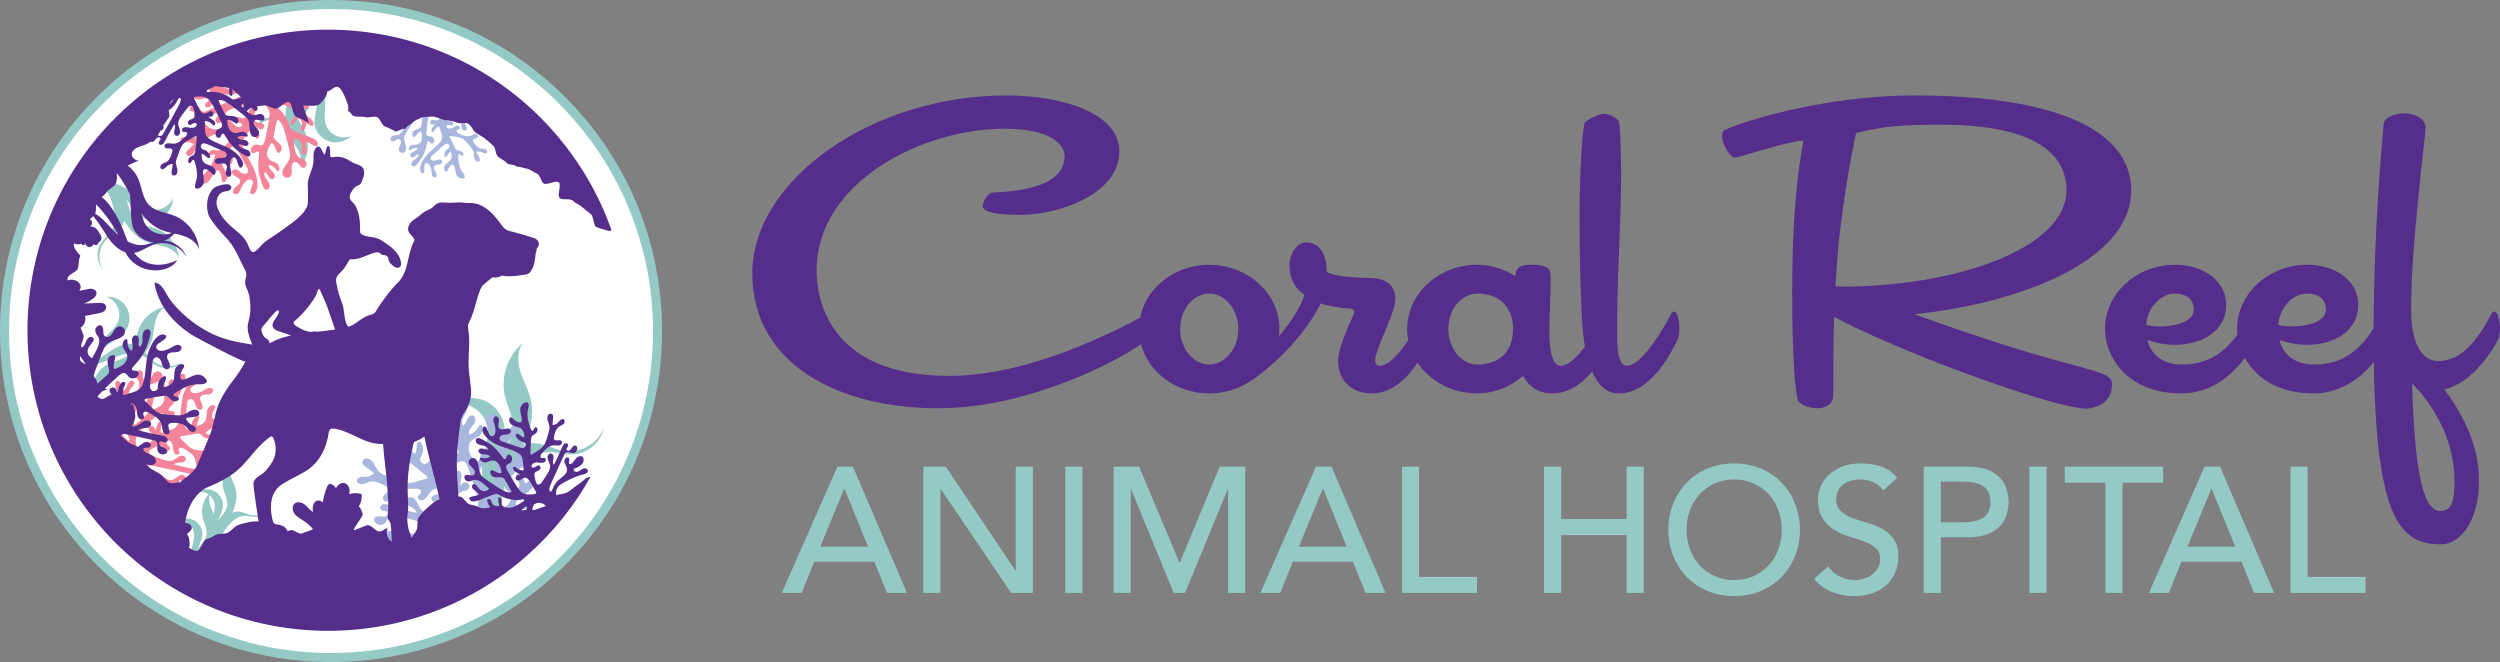 <?xml version="1.0" encoding="UTF-8"?>
<svg id="b" data-name="Layer 2" xmlns="http://www.w3.org/2000/svg" width="1106.919" height="293.134" viewBox="0 0 1106.919 293.134">
  <rect x="0" y="0" width="1106.919" height="293.134" fill="#808080" stroke="none"/>
  <ellipse cx="145.63" cy="146.407" rx="144.119" ry="143.406" fill="#fff"/>
  <g id="c" data-name="Layer 1">
    <path d="M184.912,65.583c-.318,1.532-2.526,1.414-3.116,2.684-.424.913.269,1.737,1.234,1.368.855-.327,1.332-1.36,2.304-1.344.096.472-.123.914-.403,1.277-.777,1.009-2.355,1.365-2.705,2.689-.226.854.445,1.749,1.321,1.392.558-.227,1.563-1.572,1.966-2.091,1.539-1.982,2.393-3.529,3.065-5.976.238-.868.381-1.85.647-2.692.106-.335.432-.461.754-.336.37.144.505.808,1.058.974.958.286,1.395-.78,1.253-1.575-.11-.613-.632-1.246-1.219-1.46-.755-.275-1.665.118-2.139-.762-.354-.656-.029-2.248.059-3.019.259-2.274.586-4.976,1.169-7.183.476-1.803,2.297-2.738,3.988-3.17.533-.136,1.444-.448,1.401.42-.296,1.522-.307,3.215-.642,4.717-.141.633-.428,1.442-1.067,1.716-.833.358-1.595-.17-2.412-.102-1.321.111-1.245,2.024.177,2.066.381.011.698-.211.997-.411-.288,1.113-1.509,1.678-1.582,2.894-.027.459.296,1.132.835.817.281-.165.579-.932.805-1.244.316-.437.813-.862,1.291-1.111.076-.039.429-.221.479-.175.271.871.606,1.725.875,2.595.647,2.087.713,3.073-.787,4.813-1.83,2.123-4.294,3.727-6.099,5.946-1.199,1.474-3.219,4.928-2.125,6.787.43.73,1.386,1.033,1.536-.079.122-.913-.02-1.874.042-2.758.079-1.125,1.197-1.315,1.965-.636.778.686,1.121,2.286,1.245,3.284.099.802,0,1.9.734,2.447.939.7,1.741-.227,1.549-1.222-.213-1.109-1.939-2.344-1.026-3.561.648-.864,2.282-.399,3.15-1.235.571-.551.32-1.429-.432-1.631-1.147-.309-1.906.453-2.964.459-1.376.008-1.841-1.131-.923-2.118,1.899-1.546,3.657-3.4,5.556-4.928.68-.547,1.695-.752,2.115.211.491,1.127-.508,1.45-1.112,2.018-.701.66-1.061,1.716-.915,2.666.063.411.197.707.664.478.927-.454.989-2.029,2.062-2.302.32.956.6,1.986.314,2.993-.475,1.669-3.088,2.057-3.247,4.295-.045.63.492,1.985,1.29,1.448.215-.145.509-1.05.683-1.363.268-.484,1.048-1.567,1.609-1.653.886-.136,1.106,1.059,1.246,1.705.385,1.78.396,3.742,2.587,4.302.456.117,1.554.218,1.723-.361.283-.971-.846-2.116-1.323-2.868-1.139-1.793-1.47-4.36-1.511-6.458-.009-.437-.106-1.12.568-.941.533.141.623.794,1.241.728.704-.075.513-1.028.197-1.445-.881-1.164-2.021-.566-2.854-1.24-.274-.222-.442-.57-.604-.876-.813-1.533-1.475-3.192-2.28-4.736-.108-.83.781-.428,1.223-.349,2.109.377,3.926.343,5.529,1.935.908.902,1.944,2.24,2.753,3.261,1.382,1.744,1.017,1.982,1.252,4.023.111.963.834,2.441,2.031,1.863.709-.342.568-.979.307-1.563-.396-.888-.98-1.717-1.336-2.619.6-.199,1.252-.219,1.868-.068.733.18,1.729,1.031,2.487.653.692-.344.51-1.107.01-1.53-.688-.582-1.737-.367-2.591-.579-1.169-.289-2.301-1.658-2.93-2.637-.168-.261-.409-.606-.384-.929.078-1.017,1.8-.735,2.249-1.55.307-.556-.111-1.186-.694-1.298-1.039-.199-1.728.535-2.615.836-1.52.517-3.088-.054-4.472-.699-.529-.246-1.729-.745-1.7-1.434.04-.939,1.245-.397,1.467-1.204.103-.374-.168-.894-.528-1.031-1.568-.597-2.866,1.652-4.667,1.058-.804-.265-1.126-1.275-.1-1.471.711-.136,1.291.383,1.979.042.551-.273.477-.948.084-1.332-.744-.729-1.893-.154-2.542-.65-.6-.458-.887-2.533-.909-3.278-.017-.587-.026-1.189.679-1.323.586-.112.942.129,1.413.419,1.097.676,2.432,1.586,3.461,2.361.754.568,1.527,1.258,1.728,2.228.245,1.181-.307,2.966.841,3.788.726.52,1.621.157,1.682-.751.083-1.23-1.472-2.154-1.213-3.431.031-.025.161.095.198.123,1.299.991,2.613,2.232,3.825,3.339.564.515,1.903,1.99,2.543,2.172.651.185,1.463-.092,1.28-.887-.151-.657-.968-.79-1.141-1.198-.157-.371.124-.777.492-.864.785-.186,1.323.504,1.955.767,1.813.754,1.911-1.514.48-2.188-1.849-.87-2.542,1.883-4.124,1.022-2.526-2.22-5.009-4.511-7.472-6.807-.752-.701-1.608-1.421-2.299-2.171-.276-.299-1.02-1.199-.983-1.598.028-.309.286-.488.587-.422.369.081,1.149.978,1.49,1.267.695.59,1.59,1.138,2.444,1.464,1.47.562,3.617.648,4.501,2.144.701,1.187-.087,2.652.56,3.777.323.561,1.19,1.005,1.687.425.734-.856-.626-1.385-.501-2.167.085-.533.642-.4,1.023-.309.802.192,1.496.879,2.259,1.172,1.539.592,3.064-.353,2.056-2.013-.649-1.068-2.266-1.481-3.44-1.385-.432.035-1.014.308-1.257-.227-.256-.562.274-1.079.783-1.218,1.089-.298,2.445.55,3.437-.049.853-.515.68-1.567-.263-1.831-.626-.175-1.968.179-2.684.248-2.281.22-5.167.053-7.445-.252-3.074-.411-4.099-3.022-3.484-5.82.173-.784.577-1.633.722-2.396.06-.315-.052-.474-.299-.634-.859-.555-3.248-1.159-4.168-.645-.413.23-.522.55-.635.988-.393,1.522-.447,3.135-1.507,4.401-.703.839-1.896,1.315-2.98,1.027-1.55-.413-1.581-3.299-3.626-2.671-.561.172-1.322.558-.791,1.211.357.438.92.833,1.293,1.265.166.192.258.406.008.593-.564.423-2.295-.656-2.888-.893-1.835-.733-2.189.606-3.812.741-1.186.098-2.266-.426-3.382-.661-.465-.098-1.103-.136-1.398.321-.449.695.333,1.129.95,1.171.623.042,1.015-.109,1.713.078.916.244.974.857.081,1.183-1.521.555-4.5.761-5.601,1.767-.541.494-1.103,1.773.1,1.713.516-.026,1.056-.469,1.551-.355.323.074.096.265.065.483-.071.487-.15,1.836.052,2.269.286.615,1.017.323,1.206-.227.199-.577.001-1.201.147-1.813.208-.875,1.194-1.626,2.098-1.473.052.793.191,1.591.526,2.314.285.614.598.885.956.094.556-1.227-.733-1.807-.453-2.892.239-.927,1.512-1.636,2.372-1.871,1.603-.439,3.245-.143,4.837.177.22.044.826.085.961.193.202.163.157.477-.065.604-.197.112-.938.225-1.228.312-2.28.686-4.411,2.164-5.885,4.029-.605.765-.76,1.439-1.852,1.56-2.3.255-4.775.127-7.098.328-.839.073-1.842.252-2.276,1.071-.256.484-.285,1.2.429,1.185.872-.018,2.051-.357,2.966-.457.066-.007.331-.047.361-.011.234,1.371-1.85,2.596-1.135,3.953.279.53,1.053.722,1.394.165.337-.551.526-1.655.812-2.316.6-1.385,1.969-1.913,3.319-1.172-.86,1.523-1.417,3.444-2.789,4.613-1.181,1.007-1.963.384-3.132.817-1.658.615-1.255,3.322.579,2.427.783-.382,1.783-1.503,2.649-.55.989,1.089-.485,2.787-.575,3.958-.146,1.906,2.378,2.446,3.037.687.698-1.864-1.097-4.078-.586-6.175.285-1.17,2.004-3.566,2.731-4.67,1.032-1.569,2.977-4.834,4.733-5.481.597-.22.639.106.594.629-.103,1.193-.272,2.409-.422,3.599-.116.925-.004,1.685-.916,2.217-1.202.702-3.215.853-3.296,2.694-.027.609.55,1.629,1.196,1.081.733-.622,1.224-1.681,2.167-2.108.112-.051.488-.202.588-.155.068.032.258.992.284,1.144.219,1.27.262,2.588-.565,3.668-1.296,1.694-3.081.39-4.413,1.547-.361.313-.942,1.188-.679,1.66.328.591,1.101-.175,1.461-.377.395-.222,1.228-.502,1.675-.429l.702.114Z" fill="#a9b7de"/>
    <g>
      <path d="M61.955,95.917c2.903,1.787,6.78,1.858,9.748.181s4.905-5.037,4.871-8.445c-1.572,4.223-7.041,6.479-11.134,4.592-3.014-1.39-4.871-4.408-7.233-6.739-4.361-4.306-9.986-5.328-15.793-5.415,8.637-6.196,14.413,12.672,19.541,15.827Z" fill="#94c9c5"/>
      <path d="M52.812,93.932c2.814,5.228,6.169,10.702,11.642,13.005,2.685,1.13,5.653,1.382,8.432,2.252,2.78.87,5.576,2.628,6.394,5.424-.407-5.716-4.299-11.042-9.622-13.167-3.323-1.327-7.264-1.586-9.797-4.113-2.738-2.732-2.814-7.087-4.412-10.609-1.041-2.293-2.835-4.196-4.977-5.5-1.031-.627-5.969-3.079-6.97-1.734-1.041,1.398,3.563,5.078,4.349,6.131,1.933,2.589,3.433,5.474,4.961,8.311Z" fill="#94c9c5"/>
      <path d="M49.66,89.794c1.242,4.095,1.966,8.802-.292,12.437-1.257,2.023-3.298,3.452-4.63,5.426-2.429,3.601-1.94,8.889,1.109,11.983-2.804-3.95-2.333-9.885,1.059-13.343,2.245-2.288,5.543-3.554,7.177-6.313,2.12-3.58.604-8.199-1.501-11.788-1.999-3.408-3.881-6.541-5.169-10.251-1.407,3.225,1.287,8.682,2.248,11.848Z" fill="#94c9c5"/>
    </g>
    <g>
      <path d="M223.453,189.995c-.323-5.217-3.655-10.14-8.378-12.379-4.723-2.239-10.643-1.703-14.887,1.349,6.682-1.757,14.337,3.108,15.584,9.904.918,5.005-1.226,9.997-2.065,15.016-1.548,9.268,2.135,17.223,7.152,24.578-15.391-5.358,3.163-29.255,2.593-38.468Z" fill="#94c9c5"/>
      <path d="M229.036,203.208c4.07-8.143,7.97-17.181,6.027-26.075-.954-4.363-3.257-8.306-4.619-12.559-1.363-4.253-1.627-9.31,1.156-12.803-6.806,5.556-10.047,15.137-8.013,23.684,1.27,5.337,4.423,10.506,3.491,15.913-1.008,5.845-6.401,9.783-9.406,14.897-1.956,3.329-2.758,7.258-2.501,11.094.124,1.846,1.408,10.2,3.978,10.268,2.671.071,3.221-8.949,3.847-10.865,1.54-4.708,3.832-9.137,6.041-13.555Z" fill="#94c9c5"/>
      <path d="M226.63,210.813c4.037-5.171,9.299-10.235,15.849-10.612,3.646-.21,7.238,1.087,10.89,1.015,6.659-.133,12.856-5.414,14.043-11.967-2.476,7.002-10.333,11.65-17.662,10.45-4.851-.794-9.349-3.812-14.249-3.425-6.36.502-10.812,6.48-13.453,12.287-2.508,5.515-4.774,10.64-8.288,15.528,5.285-1.083,9.748-9.278,12.869-13.276Z" fill="#94c9c5"/>
    </g>
    <g>
      <path d="M89.647,236.274c-.159-2.565-1.797-4.985-4.119-6.086-2.322-1.101-5.232-.837-7.319.663,3.285-.864,7.048,1.528,7.661,4.869.451,2.461-.603,4.915-1.015,7.382-.761,4.556,1.05,8.467,3.516,12.083-7.567-2.634,1.555-14.382,1.275-18.912Z" fill="#94c9c5"/>
      <path d="M92.391,242.77c2.001-4.003,3.918-8.446,2.963-12.819-.469-2.145-1.601-4.083-2.271-6.174s-.8-4.577.568-6.294c-3.346,2.732-4.94,7.441-3.939,11.644.624,2.624,2.174,5.165,1.716,7.823-.495,2.873-3.147,4.81-4.624,7.323-.962,1.636-1.356,3.568-1.23,5.454.061.908.692,5.015,1.956,5.048,1.313.035,1.583-4.399,1.891-5.341.757-2.315,1.884-4.492,2.97-6.664Z" fill="#94c9c5"/>
      <path d="M91.209,246.508c1.985-2.542,4.571-5.032,7.792-5.217,1.792-.103,3.558.535,5.354.499,3.274-.065,6.32-2.661,6.904-5.883-1.217,3.442-5.08,5.727-8.683,5.137-2.385-.391-4.596-1.874-7.005-1.684-3.127.247-5.315,3.185-6.613,6.041-1.233,2.711-2.347,5.231-4.074,7.634,2.598-.532,4.792-4.561,6.327-6.527Z" fill="#94c9c5"/>
    </g>
    <g>
      <path d="M98.777,223.403c-.159-2.565-1.797-4.985-4.119-6.086-2.322-1.101-5.232-.837-7.319.663,3.285-.864,7.048,1.528,7.661,4.869.451,2.461-.603,4.915-1.015,7.382-.761,4.556,1.05,8.467,3.516,12.083-7.567-2.634,1.555-14.382,1.275-18.912Z" fill="#94c9c5"/>
      <path d="M101.522,229.899c2.001-4.003,3.918-8.446,2.963-12.819-.469-2.145-1.601-4.083-2.271-6.174s-.8-4.577.568-6.294c-3.346,2.732-4.94,7.441-3.939,11.644.624,2.624,2.174,5.165,1.716,7.823-.495,2.873-3.147,4.81-4.624,7.323-.962,1.636-1.356,3.568-1.23,5.454.061.908.692,5.015,1.956,5.048,1.313.035,1.583-4.399,1.891-5.341.757-2.315,1.884-4.492,2.97-6.664Z" fill="#94c9c5"/>
      <path d="M100.339,233.638c1.985-2.542,4.571-5.032,7.792-5.217,1.792-.103,3.558.535,5.354.499,3.274-.065,6.32-2.661,6.904-5.883-1.217,3.442-5.08,5.727-8.683,5.137-2.385-.391-4.596-1.874-7.005-1.684-3.127.247-5.315,3.185-6.613,6.041-1.233,2.711-2.347,5.231-4.074,7.634,2.598-.532,4.792-4.561,6.327-6.527Z" fill="#94c9c5"/>
    </g>
    <g>
      <path d="M56.254,145.4c1.59-3.015,1.404-6.888-.467-9.738-1.871-2.85-5.351-4.559-8.75-4.299,4.318,1.288,6.932,6.596,5.321,10.804-1.187,3.099-4.075,5.153-6.244,7.664-4.007,4.637-4.654,10.318-4.355,16.117-6.756-8.206,11.687-15.223,14.495-20.549Z" fill="#94c9c5"/>
      <path d="M54.881,163.565c5.03-3.155,10.269-6.866,12.203-12.48.949-2.754,1.004-5.732,1.688-8.563s2.252-5.738,4.987-6.74c-5.676.786-10.732,5.023-12.499,10.475-1.103,3.404-1.101,7.353-3.454,10.048-2.544,2.914-6.885,3.278-10.293,5.107-2.219,1.191-3.999,3.107-5.157,5.331-.557,1.07-2.676,6.16-1.268,7.07,1.464.946,4.83-3.892,5.829-4.747,2.455-2.1,5.234-3.789,7.964-5.501Z" fill="#94c9c5"/>
      <path d="M50.961,158.075c4.003-1.511,8.652-2.546,12.429-.534,2.102,1.12,3.663,3.061,5.722,4.26,3.754,2.185,8.998,1.346,11.883-1.902-3.755,3.06-9.708,2.984-13.384-.171-2.432-2.088-3.915-5.295-6.775-6.742-3.713-1.878-8.221-.059-11.662,2.281-3.268,2.221-6.269,4.307-9.885,5.838,3.311,1.19,8.578-1.861,11.673-3.029Z" fill="#94c9c5"/>
    </g>
    <g>
      <path d="M139.361,55.785c.82,3.309,3.536,6.076,6.829,6.958,3.293.882,7.028-.158,9.392-2.615-4.081,1.912-9.563-.309-11.162-4.523-1.177-3.103-.388-6.558-.44-9.876-.096-6.128-3.394-10.798-7.476-14.928,10.504,1.629,1.408,19.14,2.857,24.984Z" fill="#94c9c5"/>
      <path d="M128.297,41.314c-1.654,5.702-3.095,11.959-.802,17.436,1.124,2.687,3.065,4.946,4.439,7.514,1.374,2.568,2.138,5.781.763,8.349,3.714-4.365,4.667-10.892,2.358-16.136-1.442-3.275-4.072-6.221-4.109-9.799-.04-3.868,2.957-7.029,4.284-10.662.864-2.365.917-4.98.301-7.412-.296-1.17-2.102-6.379-3.759-6.12-1.722.268-1.015,6.119-1.191,7.422-.435,3.201-1.385,6.312-2.283,9.406Z" fill="#94c9c5"/>
      <path d="M134.877,42.803c-1.982,3.792-4.763,7.659-8.921,8.67-2.314.563-4.771.153-7.105.629-4.256.868-7.611,4.984-7.603,9.328.766-4.783,5.26-8.688,10.103-8.779,3.205-.06,6.446,1.347,9.544.523,4.021-1.07,6.175-5.427,7.187-9.464.961-3.833,1.813-7.387,3.492-10.936-3.263,1.315-5.164,7.098-6.696,10.029Z" fill="#94c9c5"/>
    </g>
    <path d="M207.685,192.354c-.666-2.644,2.885-4.137,2.846-6.577-.029-1.754-1.743-2.519-2.975-1.208-1.092,1.163-1.055,3.146-2.59,3.859-.51-.667-.502-1.526-.339-2.309.452-2.173,2.655-3.932,2.197-6.273-.295-1.51-2.028-2.403-3.13-1.178-.702.78-1.256,3.653-1.493,4.774-.907,4.277-1.07,7.353-.263,11.701.286,1.541.809,3.19,1.032,4.714.089.606-.327,1.052-.927,1.1-.689.055-1.406-.884-2.399-.722-1.721.28-1.595,2.283-.767,3.423.638.878,1.939,1.474,3.022,1.363,1.393-.143,2.521-1.451,3.934-.431,1.054.76,1.755,3.502,2.203,4.778,1.322,3.762,2.864,8.249,3.629,12.152.624,3.188-1.519,6.04-3.844,8.002-.733.619-1.923,1.8-2.517.406-.693-2.611-1.964-5.275-2.58-7.884-.26-1.1-.425-2.587.368-3.502,1.035-1.195,2.631-.946,3.859-1.674,1.987-1.178.413-4.121-1.848-3.104-.606.272-.934.862-1.25,1.403-.395-1.964,1.091-3.779.28-5.74-.306-.741-1.325-1.549-1.931-.645-.316.472-.199,1.903-.316,2.562-.164.926-.619,1.971-1.179,2.723-.089.119-.505.673-.618.639-1.087-1.159-2.261-2.244-3.346-3.403-2.601-2.78-3.454-4.276-2.425-8.144,1.255-4.721,3.899-9.109,5.043-13.96.759-3.222,1.301-10.175-1.828-12.258-1.229-.818-2.959-.565-2.348,1.291.502,1.525,1.457,2.924,2.031,4.357.731,1.824-.877,2.972-2.598,2.492-1.741-.485-3.497-2.732-4.449-4.204-.765-1.183-1.445-2.98-3.012-3.279-2.005-.383-2.557,1.679-1.5,3.095,1.177,1.577,4.823,2.202,4.316,4.804-.36,1.847-3.276,2.361-4.001,4.331-.478,1.298.584,2.484,1.918,2.23,2.033-.388,2.645-2.16,4.298-2.973,2.152-1.058,3.747.374,3.058,2.619-1.803,3.868-3.149,8.112-4.966,11.952-.651,1.374-2.087,2.468-3.476,1.277-1.626-1.394-.305-2.659.209-4.009.597-1.567.359-3.498-.593-4.876-.412-.596-.846-.959-1.405-.245-1.109,1.416-.009,3.933-1.483,5.177-1.229-1.256-2.451-2.659-2.767-4.455-.524-2.979,3.278-5.574,1.826-9.204-.409-1.022-2.281-2.738-3.124-1.29-.227.391,0,2.033-.035,2.657-.053.962-.453,3.254-1.266,3.815-1.286.887-2.539-.82-3.249-1.726-1.957-2.497-3.466-5.566-7.327-4.779-.803.164-2.602.839-2.427,1.876.294,1.738,2.935,2.676,4.254,3.491,3.149,1.946,5.62,5.719,7.28,8.978.345.678,1.017,1.675-.175,1.907-.943.183-1.58-.772-2.5-.198-1.048.653-.023,2.002.79,2.416,2.266,1.155,3.6-.649,5.417-.226.598.139,1.126.558,1.613.914,2.441,1.786,4.741,3.884,7.175,5.692.8,1.22-.898,1.265-1.652,1.477-3.594,1.013-6.416,2.447-10.141,1.17-2.11-.724-4.75-2.034-6.796-3.02-3.494-1.684-3.101-2.336-5.022-5.357-.906-1.425-3.163-3.194-4.601-1.378-.852,1.076-.145,1.967.707,2.684,1.296,1.091,2.843,1.946,4.086,3.09-.79.768-1.796,1.295-2.878,1.526-1.285.275-3.494-.302-4.397.868-.822,1.066.042,2.124,1.148,2.407,1.522.389,3.003-.745,4.503-1.062,2.053-.435,4.869.85,6.6,1.907.462.282,1.101.639,1.308,1.164.652,1.654-2.263,2.521-2.348,4.141-.058,1.105,1.076,1.776,2.076,1.508,1.78-.478,2.303-2.152,3.465-3.299,1.991-1.966,4.884-2.263,7.544-2.304,1.016-.016,3.278-.146,3.755.956.65,1.502-1.651,1.569-1.385,3.003.123.664.944,1.274,1.611,1.216,2.912-.256,3.239-4.769,6.513-5.207,1.462-.196,2.735,1.143,1.275,2.231-1.011.754-2.315.381-3.135,1.439-.657.847-.027,1.848.88,2.152,1.721.577,3.086-1.198,4.479-.914,1.289.263,3.317,3.297,3.918,4.449.473.908.944,1.845-.058,2.591-.834.621-1.575.514-2.534.417-2.234-.225-5.019-.637-7.223-1.07-1.614-.317-3.351-.812-4.403-2.179-1.281-1.665-1.774-4.884-4.198-5.301-1.534-.264-2.661.986-2.067,2.457.804,1.992,3.946,2.258,4.51,4.458-.029.062-.325-.027-.403-.043-2.79-.566-5.794-1.514-8.536-2.329-1.276-.379-4.498-1.674-5.639-1.473-1.161.204-2.224,1.257-1.333,2.364.737.916,2.118.503,2.699,1.012.528.462.397,1.312-.114,1.729-1.089.889-2.457.215-3.649.284-3.416.196-1.845,3.828.911,3.796,3.56-.042,2.555-4.885,5.69-4.737,5.648,1.561,11.284,3.265,16.891,4.992,1.712.527,3.602,1.006,5.255,1.656.661.26,2.511,1.106,2.756,1.758.19.507-.078.983-.6,1.108-.64.153-2.546-.66-3.299-.854-1.539-.397-3.359-.575-4.945-.438-2.733.236-6.165,1.734-8.687.06-2.002-1.329-1.88-4.225-3.751-5.497-.933-.634-2.63-.67-2.968.616-.499,1.9,2.034,1.696,2.434,3.018.272.9-.703,1.116-1.369,1.262-1.403.309-3.014-.241-4.433-.121-2.863.242-4.536,2.883-1.694,4.719,1.829,1.182,4.678.6,6.447-.444.65-.384,1.355-1.254,2.144-.599.828.686.391,1.9-.302,2.505-1.481,1.294-4.251.996-5.352,2.69-.946,1.455.125,2.974,1.805,2.67,1.115-.202,2.951-1.777,4.02-2.429,3.409-2.078,8.062-4.011,11.865-5.266,5.132-1.693,8.725,1.621,9.887,6.477.325,1.36.336,2.999.689,4.305.146.539.442.704.952.767,1.769.216,5.975-.653,7.027-2.157.473-.675.4-1.26.244-2.032-.541-2.685-1.683-5.256-.984-8.047.464-1.85,1.973-3.504,3.893-3.876,2.744-.532,4.987,3.971,7.716,1.432.749-.697,1.649-1.881.32-2.5-.892-.416-2.076-.607-2.99-1-.406-.174-.713-.44-.464-.924.563-1.091,4.097-.716,5.207-.796,3.434-.246,2.971-2.615,5.414-4.06,1.785-1.055,3.877-1.055,5.806-1.535.804-.2,1.833-.625,1.949-1.566.176-1.432-1.38-1.518-2.38-1.114-1.008.408-1.508.942-2.745,1.18-1.621.313-2.178-.603-1.027-1.793,1.962-2.027,6.477-4.615,7.439-7.03.472-1.185.381-3.619-1.46-2.61-.789.433-1.3,1.538-2.163,1.736-.563.13-.353-.342-.469-.709-.259-.818-1.161-2.993-1.806-3.519-.916-.747-1.839.267-1.719,1.273.127,1.055.911,1.884,1.149,2.955.34,1.53-.636,3.458-2.17,3.904-.684-1.203-1.509-2.35-2.584-3.229-.913-.746-1.61-.933-1.57.579.062,2.347,2.524,2.277,2.91,4.19.33,1.635-1.127,3.714-2.297,4.738-2.179,1.907-4.979,2.692-7.72,3.4-.379.098-1.36.495-1.654.427-.44-.102-.609-.628-.358-.996.223-.326,1.3-1.066,1.688-1.423,3.054-2.81,5.272-6.748,6.164-10.792.366-1.66.098-2.835,1.719-3.855,3.413-2.149,7.391-3.829,10.881-5.911,1.26-.752,2.697-1.795,2.755-3.409.034-.954-.466-2.098-1.574-1.532-1.353.691-2.945,2.118-4.302,2.972-.098.061-.484.325-.557.292-1.409-1.971.928-5.477-1.226-7.062-.84-.618-2.2-.332-2.311.802-.11,1.12.434,2.994.487,4.249.112,2.628-1.633,4.497-4.312,4.361.191-3.042-.396-6.478.866-9.354,1.086-2.476,2.787-2.094,4.29-3.662,2.133-2.225-.557-6.163-2.753-3.365-.937,1.194-1.653,3.713-3.736,2.877-2.379-.955-1.358-4.74-2.107-6.643-1.219-3.099-5.588-2.028-5.284,1.232.322,3.453,4.82,5.561,5.613,9.237.443,2.051-.432,7.116-.731,9.398-.425,3.246-.994,9.843-3.254,12.193-.768.799-1.083.321-1.41-.535-.746-1.95-1.405-3.984-2.075-5.964-.521-1.539-1.275-2.645-.25-4.173,1.352-2.014,4.393-3.783,3.119-6.73-.422-.976-2.102-2.136-2.698-.786-.677,1.534-.641,3.567-1.795,4.953-.137.164-.613.687-.803.69-.132.002-1.159-1.36-1.315-1.578-1.309-1.826-2.378-3.859-1.903-6.18.745-3.642,4.534-2.955,5.744-5.781.328-.765.573-2.579-.196-3.119-.964-.676-1.593,1.111-2.005,1.703-.45.648-1.544,1.721-2.3,1.947l-1.188.355Z" fill="#a9b7de"/>
    <path d="M118.953,73.022c-.266,2.045,2.533,2.851,2.719,4.688.134,1.32-1.086,2.046-2.127,1.17-.923-.777-1.071-2.269-2.287-2.669-.324.546-.242,1.19-.05,1.764.532,1.592,2.342,2.718,2.205,4.516-.088,1.16-1.31,1.985-2.247,1.161-.596-.524-1.267-2.632-1.544-3.453-1.06-3.132-1.454-5.428-1.233-8.765.078-1.183.325-2.467.358-3.631.013-.463-.339-.761-.793-.744-.523.019-.978.788-1.738.755-1.317-.058-1.4-1.574-.879-2.503.402-.716,1.326-1.279,2.149-1.291,1.059-.016,2.022.866,2.993-.024.724-.664,1.008-2.786,1.231-3.783.66-2.943,1.421-6.449,1.65-9.448.187-2.45-1.676-4.402-3.595-5.67-.605-.4-1.604-1.182-1.926-.082-.289,2.023-1.008,4.136-1.24,6.15-.098.849-.09,1.98.586,2.598.883.806,2.06.478,3.047.916,1.597.709.675,3.058-1.113,2.495-.479-.151-.777-.565-1.063-.943-.122,1.51,1.154,2.741.719,4.286-.164.583-.858,1.281-1.393.655-.279-.327-.318-1.411-.464-1.896-.205-.681-.64-1.425-1.127-1.94-.077-.082-.439-.461-.521-.425-.714.967-1.499,1.885-2.211,2.852-1.708,2.318-2.215,3.517-1.1,6.331,1.361,3.434,3.735,6.496,5.023,10.038.856,2.353,1.878,7.527-.287,9.368-.851.723-2.172.686-1.878-.762.242-1.19.835-2.325,1.14-3.452.388-1.435-.921-2.154-2.172-1.642-1.265.519-2.384,2.361-2.969,3.551-.47.956-.821,2.366-1.972,2.729-1.472.465-2.069-1.035-1.401-2.191.744-1.288,3.427-2.081,2.816-3.99-.434-1.355-2.669-1.483-3.388-2.899-.474-.932.219-1.917,1.243-1.844,1.561.111,2.177,1.388,3.491,1.853,1.71.604,2.781-.612,2.065-2.238-1.697-2.745-3.083-5.814-4.788-8.536-.61-.975-1.786-1.669-2.724-.651-1.098,1.191.006,2.024.512,2.992.587,1.124.579,2.595-.014,3.715-.256.484-.55.795-1.033.308-.958-.965-.355-2.953-1.572-3.757-.812,1.052-1.606,2.214-1.684,3.59-.13,2.283,2.956,3.896,2.186,6.751-.217.804-1.471,2.258-2.232,1.245-.205-.273-.18-1.527-.261-1.993-.125-.718-.628-2.404-1.288-2.753-1.044-.552-1.834.841-2.288,1.584-1.249,2.049-2.11,4.487-5.08,4.238-.618-.052-2.029-.399-1.989-1.194.067-1.331,1.968-2.269,2.886-2.999,2.192-1.741,3.715-4.793,4.673-7.387.199-.54.616-1.348-.3-1.417-.724-.054-1.118.719-1.86.37-.845-.397-.194-1.502.379-1.884,1.6-1.068,2.761.168,4.088-.31.437-.157.797-.519,1.131-.829,1.675-1.557,3.217-3.337,4.885-4.91.493-.987-.787-.871-1.371-.963-2.789-.443-5.035-1.27-7.72.019-1.521.73-3.388,1.948-4.837,2.87-2.475,1.574-2.122,2.029-3.297,4.468-.554,1.151-2.093,2.679-3.334,1.442-.735-.733-.283-1.465.293-2.079.877-.934,1.963-1.713,2.795-2.683-.661-.507-1.464-.813-2.296-.892-.99-.093-2.598.536-3.379-.262-.712-.728-.156-1.599.649-1.909,1.109-.427,2.322.293,3.476.399,1.58.145,3.581-1.069,4.788-2.017.322-.253.77-.577.879-.99.343-1.3-1.923-1.693-2.13-2.902-.142-.825.651-1.429,1.425-1.316,1.38.201,1.921,1.413,2.894,2.171,1.669,1.3,3.868,1.267,5.87,1.062.765-.078,2.475-.181,2.736-1.05.356-1.186-1.379-1.032-1.306-2.133.034-.509.596-1.041,1.103-1.056,2.21-.066,2.855,3.295,5.352,3.334,1.115.018,1.953-1.1.76-1.789-.826-.477-1.772-.081-2.482-.803-.568-.578-.184-1.386.47-1.694,1.242-.586,2.424.626,3.445.29.945-.311,2.199-2.77,2.548-3.688.275-.724.546-1.469-.273-1.941-.682-.393-1.228-.246-1.94-.089-1.658.367-3.713.923-5.33,1.443-1.184.381-2.445.906-3.114,2.026-.815,1.364-.9,3.825-2.684,4.353-1.129.334-2.086-.505-1.77-1.662.428-1.567,2.763-2.045,2.993-3.747-.027-.044-.241.049-.299.068-2.045.672-4.217,1.65-6.205,2.505-.924.397-3.23,1.655-4.104,1.606-.89-.051-1.782-.747-1.211-1.657.473-.753,1.546-.565,1.938-.999.356-.394.182-1.021-.239-1.289-.896-.571-1.864.056-2.765.11-2.583.155-1.725-2.711.348-2.931,2.677-.284,2.351,3.443,4.692,3.054,4.104-1.672,8.186-3.451,12.244-5.245,1.239-.548,2.616-1.074,3.8-1.709.473-.253,1.788-1.053,1.914-1.564.098-.397-.145-.731-.549-.779-.494-.058-1.854.721-2.402.934-1.121.435-2.472.729-3.675.766-2.073.065-4.784-.756-6.53.724-1.386,1.175-1.038,3.34-2.33,4.461-.644.559-1.916.736-2.283-.2-.543-1.383,1.378-1.454,1.561-2.482.125-.7-.627-.776-1.14-.827-1.081-.108-2.242.448-3.319.483-2.172.071-3.662-1.764-1.69-3.394,1.269-1.049,3.461-.864,4.882-.237.522.231,1.129.822,1.664.26.561-.589.125-1.462-.448-1.855-1.227-.841-3.281-.372-4.258-1.547-.839-1.009-.169-2.245,1.119-2.165.855.053,2.373,1.073,3.234,1.468,2.745,1.259,6.41,2.299,9.378,2.904,4.004.817,6.409-1.99,6.852-5.74.124-1.05-.013-2.282.137-3.294.062-.418.27-.568.647-.66,1.31-.319,4.545-.038,5.468.998.415.465.412.911.363,1.504-.168,2.064-.799,4.096-.027,6.131.512,1.348,1.792,2.457,3.267,2.566,2.108.156,3.394-3.424,5.668-1.758.624.457,1.405,1.267.462,1.849-.633.392-1.505.64-2.157,1.016-.289.167-.497.394-.266.735.519.77,3.14.175,3.981.136,2.601-.119,2.463,1.701,4.426,2.57,1.434.635,3.005.449,4.497.639.621.079,1.432.307,1.602,1.004.259,1.06-.902,1.262-1.689,1.047-.793-.217-1.216-.574-2.166-.643-1.245-.091-1.582.646-.612,1.438,1.653,1.349,5.273,2.892,6.209,4.621.459.849.606,2.684-.865,2.089-.631-.255-1.113-1.04-1.778-1.113-.435-.047-.235.288-.289.574-.122.637-.607,2.351-1.045,2.802-.622.642-1.405-.038-1.403-.804.002-.804.518-1.496.601-2.321.12-1.179-.784-2.541-1.975-2.74-.407.964-.925,1.899-1.655,2.654-.62.641-1.127.843-1.23-.296-.161-1.768,1.694-1.933,1.814-3.405.103-1.257-1.175-2.69-2.144-3.355-1.805-1.239-3.978-1.581-6.099-1.87-.294-.04-1.065-.252-1.28-.174-.322.116-.402.526-.18.78.196.225,1.071.686,1.394.919,2.542,1.84,4.557,4.601,5.585,7.56.422,1.214.325,2.12,1.632,2.743,2.753,1.312,5.89,2.221,8.696,3.476,1.013.453,2.185,1.109,2.371,2.317.11.714-.164,1.617-1.046,1.29-1.078-.399-2.399-1.33-3.494-1.851-.079-.037-.392-.201-.444-.17-.884,1.605,1.182,4.031-.295,5.412-.576.539-1.623.444-1.807-.397-.182-.832.061-2.287-.01-3.234-.149-1.984-1.625-3.232-3.625-2.894.413,2.268.276,4.9,1.478,6.948,1.035,1.763,2.279,1.326,3.546,2.37,1.799,1.482.127,4.678-1.77,2.771-.81-.814-1.57-2.642-3.061-1.83-1.702.928-.6,3.68-.994,5.176-.641,2.436-4.017,2.018-4.077-.458-.064-2.622,3.128-4.603,3.398-7.434.151-1.579-.954-5.306-1.381-6.994-.607-2.4-1.618-7.304-3.523-8.869-.648-.532-.842-.145-1.012.527-.388,1.53-.703,3.116-1.031,4.663-.255,1.202-.723,2.099.182,3.156,1.193,1.393,3.634,2.452,2.938,4.779-.23.77-1.389,1.79-1.956.829-.644-1.092-.797-2.622-1.786-3.561-.117-.111-.521-.462-.665-.447-.099.01-.75,1.124-.848,1.301-.822,1.487-1.444,3.108-.882,4.81.882,2.669,3.667,1.818,4.826,3.833.314.546.659,1.886.129,2.36-.664.593-1.295-.693-1.656-1.101-.395-.447-1.312-1.156-1.9-1.258l-.924-.161Z" fill="#f3849a"/>
    <path d="M74.399,174.131c1.403-1.511-.409-3.792.505-5.396.657-1.153,2.072-1.036,2.412.281.301,1.168-.445,2.47.314,3.501.58-.257.888-.829,1.064-1.408.491-1.605-.33-3.572.824-4.958.745-.894,2.218-.856,2.504.358.182.773-.496,2.879-.746,3.708-.954,3.166-1.965,5.264-4.081,7.854-.75.918-1.696,1.821-2.398,2.75-.279.37-.166.816.214,1.066.437.287,1.254-.075,1.853.393,1.039.811.227,2.094-.736,2.548-.742.35-1.822.272-2.499-.195-.872-.601-1.144-1.879-2.452-1.717-.975.121-2.437,1.684-3.198,2.367-2.245,2.014-4.899,4.428-6.825,6.738-1.573,1.887-1.189,4.558-.361,6.704.261.677.621,1.893,1.521,1.185,1.409-1.479,3.22-2.783,4.578-4.289.573-.635,1.222-1.56,1.03-2.456-.251-1.169-1.4-1.584-1.95-2.514-.889-1.504,1.225-2.882,2.354-1.386.303.401.306.911.319,1.385.976-1.159.651-2.902,1.902-3.908.472-.38,1.442-.545,1.515.274.038.428-.56,1.334-.722,1.814-.228.673-.306,1.532-.208,2.234.015.111.09.63.177.649,1.142-.373,2.315-.666,3.456-1.04,2.736-.897,3.845-1.579,4.57-4.518.884-3.586.727-7.458,1.733-11.09.668-2.413,2.838-7.22,5.67-7.463,1.112-.095,2.168.701,1.087,1.71-.887.828-2.029,1.409-2.931,2.15-1.148.944-.499,2.289.816,2.597,1.331.312,3.312-.54,4.479-1.17.938-.506,2.042-1.45,3.19-1.079,1.469.475,1.084,2.043-.131,2.598-1.354.617-3.998-.294-4.609,1.616-.433,1.355,1.313,2.757,1.077,4.326-.155,1.034-1.29,1.435-2.082.781-1.207-.996-.968-2.394-1.768-3.534-1.042-1.484-2.62-1.115-2.98.624-.211,3.22-.862,6.524-1.054,9.731-.068,1.148.486,2.395,1.84,2.111,1.585-.333,1.169-1.652,1.319-2.734.174-1.256,1.034-2.45,2.167-3.017.49-.245.909-.328,1.02.348.22,1.342-1.425,2.611-.899,3.972,1.271-.386,2.592-.871,3.455-1.947,1.431-1.784-.147-4.888,2.137-6.767.643-.529,2.508-.986,2.54.281.009.342-.739,1.348-.943,1.775-.315.657-.883,2.322-.548,2.99.53,1.056,1.982.38,2.782.037,2.206-.944,4.322-2.43,6.596-.504.473.401,1.42,1.502.927,2.127-.827,1.045-2.919.707-4.09.768-2.796.145-5.806,1.748-8.092,3.305-.476.324-1.284.741-.577,1.328.558.464,1.328.063,1.73.778.457.814-.713,1.336-1.402,1.315-1.923-.058-2.151-1.739-3.51-2.12-.447-.125-.95-.04-1.402.019-2.268.296-4.556.851-6.828,1.165-.974.518.136,1.166.558,1.58,2.014,1.979,3.364,3.956,6.298,4.464,1.662.288,3.89.379,5.605.469,2.929.154,2.906-.421,5.278-1.725,1.119-.615,3.259-.967,3.552.76.174,1.023-.619,1.357-1.445,1.523-1.256.252-2.593.257-3.833.563.245.796.72,1.512,1.353,2.059.752.65,2.427,1.07,2.6,2.174.158,1.006-.8,1.393-1.637,1.178-1.151-.295-1.721-1.586-2.599-2.342-1.203-1.035-3.537-1.207-5.07-1.136-.409.019-.962.023-1.291.296-1.034.86.584,2.495.051,3.6-.363.754-1.359.786-1.924.245-1.007-.964-.745-2.265-1.097-3.447-.605-2.028-2.415-3.277-4.164-4.271-.668-.38-2.121-1.289-2.837-.732-.978.76.524,1.64-.174,2.494-.323.395-1.089.502-1.51.22-1.838-1.229-.413-4.34-2.425-5.821-.898-.662-2.229-.237-1.657,1.016.396.868,1.396,1.095,1.556,2.094.127.8-.654,1.235-1.366,1.107-1.351-.243-1.611-1.916-2.638-2.235-.95-.295-3.398.98-4.216,1.525-.644.43-1.297.88-.904,1.74.327.715.857.913,1.528,1.198,1.563.663,3.559,1.403,5.178,1.917,1.185.377,2.517.681,3.712.156,1.455-.638,2.953-2.593,4.711-1.988,1.113.383,1.406,1.622.477,2.381-1.258,1.028-3.437.062-4.612,1.315-.003.052.225.1.283.119,2.056.639,4.392,1.103,6.507,1.56.984.213,3.591.526,4.274,1.074.696.558,1.017,1.643.024,2.052-.822.339-1.587-.437-2.158-.311-.518.114-.74.726-.553,1.188.399.985,1.551,1.036,2.316,1.515,2.194,1.373-.168,3.209-1.985,2.185-2.345-1.322.083-4.168-2.05-5.21-4.312-1.019-8.669-1.939-13.015-2.833-1.327-.273-2.754-.643-4.087-.813-.533-.068-2.067-.18-2.467.164-.311.267-.306.68-.005.953.369.334,1.928.488,2.498.634,1.165.296,2.436.84,3.438,1.508,1.726,1.15,3.457,3.391,5.738,3.199,1.811-.153,2.783-2.118,4.486-2.281.849-.081,1.988.512,1.744,1.488-.36,1.441-1.966.385-2.711,1.116-.508.498.06.996.449,1.335.818.715,2.086.936,2.983,1.532,1.81,1.202,1.959,3.562-.593,3.745-1.643.118-3.32-1.304-4.113-2.639-.292-.491-.443-1.324-1.204-1.177-.799.154-.95,1.118-.711,1.771.511,1.397,2.456,2.207,2.57,3.73.098,1.309-1.165,1.926-2.168,1.114-.666-.539-1.31-2.251-1.782-3.073-1.505-2.618-3.887-5.592-5.952-7.807-2.787-2.989-6.375-2.098-8.911.699-.711.784-1.313,1.866-2.023,2.604-.293.304-.549.306-.91.162-1.252-.5-3.724-2.606-3.875-3.986-.068-.62.193-.981.577-1.436,1.335-1.584,3.028-2.873,3.579-4.978.365-1.395-.034-3.041-1.172-3.985-1.626-1.351-4.751.819-5.636-1.857-.243-.734-.409-1.847.697-1.774.743.049,1.597.352,2.346.424.332.032.633-.033.644-.444.024-.928-2.456-1.965-3.163-2.421-2.187-1.412-1.019-2.815-2.113-4.661-.799-1.349-2.187-2.109-3.291-3.129-.46-.425-.988-1.081-.723-1.747.404-1.013,1.467-.505,1.983.127.52.637.658,1.173,1.391,1.781.961.797,1.664.392,1.333-.816-.564-2.058-2.617-5.415-2.376-7.366.118-.958,1.064-2.538,1.917-1.2.366.574.303,1.493.803,1.938.326.291.358-.099.569-.299.469-.448,1.859-1.562,2.477-1.676.879-.162,1.123.846.676,1.469-.468.654-1.289.918-1.836,1.541-.782.891-.836,2.524.019,3.378.891-.549,1.855-1.01,2.888-1.201.877-.163,1.407-.033.831.955-.895,1.534-2.501.592-3.453,1.72-.813.964-.603,2.873-.2,3.977.751,2.057,2.322,3.596,3.882,5.062.216.203.722.823.941.885.329.093.632-.195.599-.531-.029-.297-.474-1.18-.602-1.557-1.003-2.974-1.041-6.391-.163-9.398.361-1.234.966-1.915.262-3.181-1.482-2.666-3.508-5.227-5.065-7.877-.562-.957-1.136-2.171-.587-3.262.324-.645,1.072-1.222,1.601-.444.646.95,1.182,2.475,1.772,3.535.042.076.203.392.263.396,1.651-.795,1.377-3.969,3.381-4.237.782-.104,1.58.58,1.241,1.372-.335.783-1.376,1.828-1.868,2.64-1.03,1.702-.552,3.575,1.273,4.46.98-2.086,2.619-4.151,2.828-6.517.18-2.037-1.086-2.402-1.513-3.988-.605-2.251,2.611-3.884,3.049-1.23.187,1.133-.254,3.063,1.431,3.266,1.925.232,2.624-2.649,3.813-3.638,1.936-1.612,4.443.687,3.055,2.738-1.47,2.173-5.218,1.934-7.081,4.083-1.039,1.199-2.301,4.875-2.933,6.498-.898,2.307-2.921,6.888-2.277,9.268.219.809.601.606,1.13.158,1.204-1.021,2.38-2.13,3.545-3.2.905-.831,1.807-1.29,1.683-2.676-.164-1.827-1.537-4.106.379-5.597.634-.494,2.17-.652,2.074.46-.109,1.263-.872,2.598-.611,3.936.031.159.156.679.282.75.086.049,1.263-.48,1.446-.568,1.532-.734,2.98-1.694,3.51-3.406.831-2.686-1.932-3.608-1.706-5.922.061-.626.558-1.918,1.264-1.997.885-.098.653,1.316.71,1.858.063.593.398,1.703.817,2.127l.659.667Z" fill="#f3849a"/>
    <g>
      <path d="M741.215,137.955c-.581,0-.969.387-1.55,1.549-6.005,11.235-13.945,22.47-19.37,22.47-3.293,0-4.262-5.618-4.262-12.785v-6.973c0-20.145,1.745-46.102,1.745-63.729,0-14.334-.581-23.438-.969-24.794-.581-.968-3.68-3.293-6.779-3.293-1.937,0-7.361,2.52-8.331,3.876-1.162,2.518-2.324,23.049-2.324,41.065,0,17.627.387,32.542.968,44.358.082.57.168,6.761,1.417,13.741-3.786,5.039-7.581,8.535-10.713,8.535-4.068,0-5.038-7.361-5.038-16.078,0-6.003.583-16.077.583-21.693,0-2.325-.194-4.068-.388-4.457-.968-1.937-3.874-2.518-8.135-2.518-4.457,0-5.424.775-6.586,2.518-.194.388-.388,1.164-.581,2.52-4.843-3.101-10.654-5.038-16.854-5.038-17.044,0-30.992,12.785-30.992,28.475,0,1.697.172,3.358.485,4.974-4.417,6.479-9.009,11.297-12.686,11.297-1.356,0-1.937-1.164-1.937-2.518,0-4.843,8.91-20.92,8.91-26.925,0-6.199-4.068-9.492-11.816-9.492-4.842,0-15.496-.581-18.595-2.71,0-7.555-2.906-12.98-9.104-12.98-4.843,0-7.361,6.199-7.361,9.879,0,9.298,5.424,12.397,6.586,13.366-2.194,7.099-7.765,14.035-11.245,18.285.127-1.044.206-2.101.206-3.176,0-15.69-13.947-28.475-31.188-28.475-15.177,0-27.89,10.141-30.494,23.44-9.201,4.791-48.021,25.761-84.567,25.761-54.624,0-58.692-35.835-58.692-46.683,0-38.934,46.489-62.76,83.293-62.76,19.564,0,26.537,6.586,26.537,12.204,0,16.463-30.799,15.69-32.348,16.077-2.131.969-3.876,4.068-3.876,6.199,0,2.518,7.167,3.68,16.273,3.68,18.014,0,44.164-9.492,44.164-28.087,0-17.046-25.182-24.794-49.976-24.794-60.435,0-112.54,38.159-112.54,78.644s38.353,59.854,82.324,59.854c41.018,0,81.354-22.106,89.78-28.398,3.284,12.491,15.571,21.812,30.123,21.812,5.16,0,10.35-1.16,14.968-3.476,4.372-2.192,8.37-5.397,12.059-8.579,6.643-5.73,12.653-12.35,17.625-19.584.331-.481,5.137-7.97,4.548-8.264,1.55.775,8.523,2.131,12.978,2.325,1.164,0,2.131.581,2.131,1.549,0,.388-.194.775-.387,1.356-2.325,5.23-6.78,14.528-6.78,20.339,0,7.554,5.036,14.334,14.915,14.334,9.112,0,15.861-7.01,20.296-13.575,5.471,8.135,15.267,13.575,26.383,13.575,7.75,0,14.917-3.099,20.339-7.748,2.712,5.036,6.974,7.748,12.978,7.748,7.401,0,13.234-4.504,17.551-9.672,2.386,5.468,6.045,9.672,11.7,9.672,14.526,0,23.049-17.821,25.956-23.244.581-1.164.968-3.101.968-4.843v-1.162c0-3.487-.968-6.973-2.324-6.973ZM535.312,161.393c-6.973,0-12.784-7.167-12.784-15.69,0-8.717,5.811-15.69,12.784-15.69,7.167,0,12.98,6.973,12.98,15.69,0,8.523-5.813,15.69-12.98,15.69ZM669.932,145.122v.581c0,8.716-4.842,15.69-15.884,15.69-6.973,0-12.784-7.167-12.784-15.69,0-8.717,5.811-15.69,12.784-15.69,10.654,0,15.497,6.586,15.884,14.721v.388Z" fill="#552e8b"/>
      <path d="M878.355,149.769c-8.91-2.905-18.983-6.392-30.799-10.652,45.908-4.649,96.077-23.438,96.077-54.818,0-26.925-34.092-42.034-95.883-42.034-42.615,0-79.999,12.978-84.067,15.302-.775.388-1.162,1.356-1.162,2.712,0,4.068,3.68,9.492,5.422,9.492,2.518,0,22.857-7.167,30.605-7.555-2.712,13.753-5.036,35.448-5.036,66.053,0,31.574,1.356,43.584,2.324,48.232.388,2.52,4.843,4.262,8.717,4.262,3.68,0,7.167-1.743,7.167-5.811v-6.586c0-6.392,0-16.465.388-28.087,11.041,6.005,29.635,14.14,48.813,21.501,26.731,10.266,54.429,19.177,63.147,19.177.581,0,1.162-.194,1.55-.194,5.811-1.162,9.491-4.649,9.491-10.46.194-6.586-9.298-4.843-56.755-20.533ZM817.34,126.912c-1.55,0-3.101,0-4.649-.193.387-5.811.773-12.591,1.356-18.402,2.13-20.728,5.617-39.322,7.748-49.395,12.784-3.293,21.501-3.68,38.547-3.68,20.337,0,54.624,3.487,54.624,29.056,0,24.019-43.777,41.646-96.271,42.613h-1.354Z" fill="#552e8b"/>
      <path d="M1104.401,137.955c-.581,0-.968.387-1.55,1.549-6.003,11.235-12.978,20.339-23.244,20.339-10.46,0-11.816-15.109-12.01-19.951v-5.038c0-25.569,6.394-75.738,6.394-78.256,0-4.262-5.23-6.392-9.298-6.392h-.388c-4.261.192-8.521,1.549-8.91,4.842-.758,9.475-4.295,45.286-4.448,90.368-6.287,9.796-13.672,15.977-26.542,15.977-7.167,0-13.365-3.487-15.109-10.848,4.068,1.356,8.136,2.131,12.203,2.131,12.01,0,22.665-6.199,22.665-17.627,0-10.847-10.073-17.821-22.665-17.821-17.044,0-30.991,12.785-30.991,28.475,0,.77.046,1.571.132,2.39-5.918,8.232-13.075,13.3-24.732,13.3-7.167,0-13.365-3.487-15.109-10.848,4.068,1.356,8.136,2.131,12.203,2.131,12.01,0,22.665-6.199,22.665-17.627,0-10.847-10.073-17.821-22.665-17.821-17.044,0-30.991,12.785-30.991,28.475,0,11.233,8.91,28.474,33.898,28.474,13.308,0,22.561-8.307,28.057-15.69,4.579,8.274,14.051,15.69,30.44,15.69,12.214,0,21.01-6.997,26.624-13.856,1.089,71.073,12.281,80.684,29.935,80.684,8.135,0,16.658-10.073,16.658-28.281,0-15.496-7.167-29.443-15.302-40.29,12.203-2.906,20.92-16.659,23.438-21.501.775-1.356,1.162-3.487,1.162-5.618v-.387c-.194-3.487-1.162-6.973-2.518-6.973ZM963.001,130.013c4.262,0,8.331,1.743,8.331,6.973,0,5.617-8.331,7.554-14.915,7.554-2.52,0-4.843-.193-6.199-.773.775-7.75,6.392-13.753,12.784-13.753ZM1021.498,130.013c4.262,0,8.331,1.743,8.331,6.973,0,5.617-8.331,7.554-14.915,7.554-2.52,0-4.843-.193-6.199-.773.775-7.75,6.392-13.753,12.784-13.753ZM1086.774,213.11c0,7.555-.775,13.172-6.198,13.172-8.136,0-11.429-18.983-12.591-56.561,7.554,7.748,18.789,22.857,18.789,43.388Z" fill="#552e8b"/>
    </g>
    <g>
      <path d="M370.772,206.613h6.869l23.923,55.9h-8.842l-5.606-13.817h-26.608l-5.527,13.817h-8.842l24.633-55.9ZM384.351,242.065l-10.422-25.661h-.158l-10.58,25.661h21.159Z" fill="#94c9c5"/>
      <path d="M408.826,206.613h9.948l30.792,45.951h.158v-45.951h7.58v55.9h-9.633l-31.108-45.951h-.158v45.951h-7.58v-55.9Z" fill="#94c9c5"/>
      <path d="M471.673,206.613h7.58v55.9h-7.58v-55.9Z" fill="#94c9c5"/>
      <path d="M493.071,206.613h11.289l17.766,42.32h.316l17.606-42.32h11.291v55.9h-7.58v-45.951h-.158l-18.87,45.951h-5.053l-18.869-45.951h-.158v45.951h-7.58v-55.9Z" fill="#94c9c5"/>
      <path d="M582.682,206.613h6.869l23.923,55.9h-8.842l-5.606-13.817h-26.608l-5.527,13.817h-8.842l24.633-55.9ZM596.261,242.065l-10.422-25.661h-.158l-10.58,25.661h21.159Z" fill="#94c9c5"/>
      <path d="M620.738,206.613h7.58v48.794h25.661v7.106h-33.241v-55.9Z" fill="#94c9c5"/>
      <path d="M683.663,206.613h7.58v23.212h28.977v-23.212h7.58v55.9h-7.58v-25.581h-28.977v25.581h-7.58v-55.9Z" fill="#94c9c5"/>
      <path d="M767.83,263.935c-4.264,0-8.185-.751-11.764-2.251-3.581-1.5-6.647-3.565-9.199-6.198s-4.552-5.736-6-9.317c-1.448-3.579-2.171-7.448-2.171-11.606s.723-8.025,2.171-11.606c1.448-3.579,3.447-6.683,6-9.317,2.553-2.631,5.618-4.698,9.199-6.198,3.579-1.5,7.5-2.249,11.764-2.249s8.183.749,11.764,2.249c3.579,1.5,6.645,3.567,9.198,6.198,2.553,2.634,4.552,5.738,6.002,9.317,1.446,3.581,2.171,7.45,2.171,11.606s-.725,8.027-2.171,11.606c-1.45,3.581-3.449,6.685-6.002,9.317s-5.618,4.698-9.198,6.198c-3.581,1.5-7.502,2.251-11.764,2.251ZM767.83,256.829c3.21,0,6.106-.593,8.684-1.777s4.79-2.775,6.633-4.776c1.842-1.999,3.262-4.356,4.262-7.066s1.5-5.592,1.5-8.646-.499-5.934-1.5-8.644-2.421-5.067-4.262-7.066c-1.843-2.001-4.054-3.593-6.633-4.777s-5.474-1.777-8.684-1.777-6.107.593-8.686,1.777-4.79,2.776-6.631,4.777c-1.843,1.999-3.265,4.356-4.264,7.066-1.001,2.71-1.5,5.592-1.5,8.644s.499,5.936,1.5,8.646c.999,2.71,2.421,5.067,4.264,7.066,1.842,2.001,4.053,3.591,6.631,4.776s5.474,1.777,8.686,1.777Z" fill="#94c9c5"/>
      <path d="M809.514,250.827c1.368,2.053,3.12,3.567,5.251,4.54,2.133.975,4.33,1.462,6.593,1.462,1.264,0,2.553-.198,3.869-.593,1.314-.394,2.513-.987,3.593-1.776,1.077-.789,1.96-1.764,2.644-2.922.683-1.157,1.027-2.499,1.027-4.027,0-2.157-.685-3.801-2.053-4.935-1.37-1.131-3.068-2.077-5.093-2.842-2.027-.761-4.236-1.5-6.631-2.209-2.397-.711-4.607-1.698-6.633-2.962-2.027-1.262-3.725-2.96-5.093-5.093-1.368-2.131-2.051-5.013-2.051-8.644,0-1.632.355-3.368,1.065-5.211.711-1.842,1.829-3.525,3.355-5.053,1.526-1.526,3.487-2.804,5.882-3.829,2.395-1.027,5.277-1.54,8.646-1.54,3.052,0,5.974.421,8.764,1.262,2.788.843,5.237,2.554,7.342,5.133l-6.158,5.605c-.947-1.472-2.289-2.657-4.027-3.553-1.738-.893-3.711-1.342-5.922-1.342-2.105,0-3.857.277-5.251.831-1.394.551-2.514,1.262-3.355,2.131-.843.869-1.434,1.803-1.776,2.802-.343,1.001-.513,1.923-.513,2.764,0,2.369.683,4.184,2.053,5.447,1.368,1.264,3.064,2.291,5.091,3.08,2.025.789,4.236,1.5,6.633,2.131,2.395.633,4.606,1.514,6.631,2.646,2.027,1.132,3.725,2.658,5.093,4.578,1.368,1.923,2.053,4.568,2.053,7.935,0,2.684-.513,5.107-1.54,7.264-1.027,2.159-2.409,3.975-4.144,5.448-1.738,1.474-3.791,2.605-6.159,3.395-2.369.789-4.895,1.184-7.58,1.184-3.579,0-6.974-.633-10.184-1.895-3.212-1.264-5.764-3.21-7.658-5.842l6.236-5.37Z" fill="#94c9c5"/>
      <path d="M851.756,206.613h19.659c3.579,0,6.527.487,8.844,1.462,2.315.975,4.144,2.209,5.487,3.711,1.342,1.5,2.277,3.184,2.804,5.051.525,1.869.789,3.673.789,5.409s-.264,3.541-.789,5.409c-.527,1.869-1.462,3.553-2.804,5.053s-3.172,2.738-5.487,3.711c-2.317.975-5.265,1.46-8.844,1.46h-12.08v24.634h-7.58v-55.9ZM859.336,231.248h9.948c1.474,0,2.934-.118,4.382-.355s2.736-.671,3.869-1.302c1.131-.633,2.039-1.54,2.724-2.724.683-1.184,1.027-2.724,1.027-4.62s-.343-3.433-1.027-4.618c-.685-1.184-1.594-2.093-2.724-2.724-1.132-.631-2.421-1.066-3.869-1.302-1.448-.238-2.908-.355-4.382-.355h-9.948v18.002Z" fill="#94c9c5"/>
      <path d="M898.574,206.613h7.58v55.9h-7.58v-55.9Z" fill="#94c9c5"/>
      <path d="M932.209,213.72h-18.002v-7.106h43.583v7.106h-18.002v48.794h-7.58v-48.794Z" fill="#94c9c5"/>
      <path d="M976.107,206.613h6.869l23.923,55.9h-8.842l-5.606-13.817h-26.608l-5.527,13.817h-8.842l24.633-55.9ZM989.687,242.065l-10.422-25.661h-.158l-10.58,25.661h21.159Z" fill="#94c9c5"/>
      <path d="M1014.161,206.613h7.58v48.794h25.661v7.106h-33.241v-55.9Z" fill="#94c9c5"/>
    </g>
    <path d="M146.567,4c78.737,0,142.567,63.829,142.567,142.567s-63.829,142.567-142.567,142.567S4,225.304,4,146.567,67.829,4,146.567,4M146.567,0c-39.149,0-75.956,15.246-103.638,42.928C15.246,70.611,0,107.417,0,146.567s15.246,75.956,42.928,103.638,64.489,42.928,103.638,42.928,75.956-15.246,103.638-42.928,42.928-64.489,42.928-103.638-15.246-75.956-42.928-103.638C222.522,15.246,185.716,0,146.567,0h0Z" fill="#94c9c5"/>
    <path d="M244.712,57.783C195.87,2.853,111.746-2.081,56.817,46.762,1.887,95.605-3.047,179.729,45.796,234.658c48.843,54.929,132.967,59.863,187.896,11.021,11.48-10.208,20.768-21.961,27.846-34.663-.824.218-1.64.445-2.245.921-1.329,1.046-2.521,2.119-3.942,3.024-1.49.95-2.694,2.265-4.245,3.07-1.456.756-3.272.671-4.805,1.239-.37-1.942.29-3.832,2.398-5.077,2.348-1.388,5.424-2.906,8.018-3.723.814-.256,2.444-.491,3.047-.972.908-.725.61-1.955-.56-2.122-1.362-.195-2.451,1.359-3.778,1.538-.621.084-1.439-.236-1.42-.968.018-.698.78-.669,1.268-.831,1.328-.439,2.903-1.639,3.117-3.106.333-2.28-1.771-2.606-3.179-1.247-.698.674-1.138,1.746-1.925,2.327-.374.276-.922.679-1.261.136-.499-.797.742-2.005-.456-2.6-.811-.403-1.553.483-1.646,1.246-.186,1.529,1.354,2.765,1.137,4.387-.273,2.043-2.579,3.131-3.925,4.427-.781.752-1.506,1.764-1.992,2.731-.238.473-.676,1.815-1.041,2.074-.298.212-.662.136-.837-.189-.225-.418.171-1.746.334-2.201.408-1.139,1.01-2.322,1.506-3.436,1.628-3.649,3.28-7.302,5.011-10.897,1.329-1.673,3.362,1.013,4.979-.794,1.252-1.399.094-3.832-1.537-2.168-.569.58-.837,1.584-1.781,1.743-.443.075-.938-.239-.938-.716,0-.526.83-1.049.691-1.837-.168-.953-1.184-.88-1.809-.376-.614.495-1.394,2.727-1.772,3.551-.812,1.771-1.672,3.736-2.632,5.42-.027.048-.114.239-.159.226-.875-1.275.397-3.005-.264-4.31-.488-.964-1.634-.946-2.186-.042-.873,1.43.556,3.125.836,4.528.229,1.152-.296,2.265-.856,3.234-.766,1.324-1.802,2.936-2.688,4.183-.38.535-.657.963-1.35,1.112-.832.179-1.102-.482-1.355-1.132-.321-.824-.968-3.224-.525-4.003.479-.841,2-.746,2.476-1.887.25-.601.02-1.373-.709-1.416-.91-.054-1.303.782-2.143.962-1.212.26-1.328-.992-.573-1.654,1.692-1.482,4.153.373,5.589-1.005.329-.316.384-1.01.099-1.371-.616-.779-1.681.371-2.16-.636-.351-.738.73-1.84,1.193-2.354,1.213-1.345,2.662-2.695,4.562-2.835,1.108-.081,2.201.401,3.244-.298.586-.392.75-1.274.157-1.74-.869-.682-2.62.423-3.176-.652-.177-.342-.073-.83-.011-1.193.234-1.361.837-3.381,1.98-4.238.835-.626,2.08-.877,2.563-1.832.351-.694.196-1.611-.719-1.667-1.004-.062-1.698,1.33-2.415,1.865-.603.451-1.325.73-2.072.791-.029-1.15.225-2.326.247-3.48.014-.758-.126-1.52-1.059-1.566-1.575-.077-1.68,1.873-1.356,2.976.688,2.339,1.198,2.43.495,4.976-.411,1.491-.923,3.432-1.498,4.838-1.015,2.482-3.015,3.286-5.145,4.674-.446.291-1.231,1.141-1.498.185.164-2.059.119-4.178.297-6.23.036-.409.058-.868.255-1.237.598-1.121,2.12-.996,2.544-2.676.152-.602-.081-1.732-.885-1.488-.706.215-.502.97-1.019,1.371-.653.507-.863-.284-1.056-.765-.927-2.312-1.753-5.27-1.34-7.756.173-1.042.876-2.816.117-3.746-.453-.555-1.606.065-2.05.403-2.134,1.627-1.237,3.775-.834,5.898.146.77.46,2.178-.571,2.44-.652.165-2.006-.657-2.523-1.061-.335-.262-1.076-1.115-1.378-1.173-1.12-.217-1.079,1.512-.739,2.18,1.21,2.372,4.245,1.585,5.537,3.189.779.967.95,2.222,1.043,3.415-1.299.198-2.096-1.494-3.319-1.56-.616-.033-.625.352-.504.83.28,1.106,1.163,2.093,2.234,2.49.922.341,2.163.231,2.149,1.69-.012,1.246-1.217,1.492-2.213,1.21-2.783-.789-5.562-2.002-8.353-2.811-1.46-.653-1.479-2.113.028-2.741,1.158-.483,2.341-.002,3.451-.871.728-.57.596-1.646-.284-1.983-1.335-.511-2.905.753-4.013.11-1.561-.907-.248-3.056-.529-4.366-.252-1.176-1.557-1.817-2.259-.618-.549.938.068,2.091.331,3.014.328,1.148.693,3.055.161,4.165-.526,1.098-1.835,1.408-2.442.215-.477-.937-.767-2.053-1.323-2.994-.678-1.145-1.583-.372-1.714.625-.335,2.537,3.473,5.376,5.465,6.431,3,1.588,6.434,2.199,9.417,3.672,2.444,1.206,2.829,2.314,3.088,4.894.108,1.076.138,2.164.245,3.241-.034.073-.504.038-.605.03-.637-.05-1.376-.285-1.924-.616-.391-.236-1.072-.937-1.455-.986-.735-.095-.777.79-.534,1.279.642,1.294,2.238,1.346,3.068,2.429-.419-.08-.868-.176-1.279.012-1.534.704-.731,2.83.763,2.339.924-.303,1.512-1.233,2.588-1.228.825.004,1.513.755,1.96,1.381,1.061,1.486,1.858,3.331,2.886,4.857.448.929-.691,1.01-1.336,1.108-2.048.312-4.471.133-5.826-1.616-1.658-2.142-3.267-4.943-4.604-7.307-.453-.802-1.545-2.39-1.462-3.271.111-1.181,1.287-1.173,1.984-1.823.542-.506.82-1.44.656-2.16-.213-.935-1.184-1.898-2.098-1.141-.528.437-.368,1.225-.705,1.554-.294.286-.709.299-.979-.018-.681-.797-1.292-1.804-1.954-2.642-1.867-2.363-3.517-3.658-6.117-5.11-.681-.381-2.402-1.384-3.117-1.374-1.123.016-1.441,1.304-.799,2.133.995,1.284,2.884.943,4.201,1.685.474.267.918.649,1.032,1.209-1.054.468-2.054-.441-3.139-.402-1.225.044-1.601,1.266-.714,2.066,1.233,1.114,3.59-.038,4.647,1.489l-.714.45c-.455.286-1.495.367-2.029.307-.488-.055-1.686-.533-1.771.265-.068.637.972,1.323,1.511,1.499,1.991.647,3.337-1.604,5.538-.354,1.403.797,1.966,2.256,2.315,3.746.042.178.28,1.315.22,1.381-.087.096-.568.106-.714.102-1.228-.03-2.254-.959-3.344-1.3-.959-.3-1.118,1.082-.806,1.735.941,1.974,3.21,1.208,4.849,1.417,1.243.159,1.472,1.041,2.027,1.998.715,1.231,1.462,2.481,2.127,3.737.292.551.396.927-.358.963-2.218.106-5.855-2.56-7.709-3.797-1.305-.87-4.293-2.692-5.146-3.838-1.529-2.054-.594-5.305-2.22-7.018-1.535-1.617-4.042.142-3,2.157.64,1.237,3.038,2.41,2.461,4.057-.505,1.443-2.117.681-3.149.626-2.419-.128-1.605,3.016.491,2.92,1.478-.068,2.044-1.111,3.8-.558,2.04.642,3.538,2.483,5.183,3.749-1.131,1.434-2.871,1.492-4.169.256-.619-.59-1.336-1.708-1.96-2.154-.631-.451-1.387.117-1.447.826-.153,1.815,2.692,2.188,3.071,3.794-.016.052-.324.132-.4.155-1.046.314-2.491.49-3.452.874-.786.314-.424,1.084.08,1.494.853.694,2.032.425,2.983.116,2.632-.856,5.276-2.143,7.907-2.929,1.249-.374,1.731.29,2.747.847,2.474,1.355,5.487,1.983,8.296,1.677.357-.039,1.219-.26,1.486-.228.301.036.496.358.351.63-.097.181-.74.506-.961.657-1.591,1.088-3.249,2.172-5.203,2.434-.183.025-.389.035-.604.037-.548-.033-1.088-.11-1.735-.251-.458-.157-.861-.394-1.119-.732-.808-1.056.331-2.286-.844-3.37-.757-.698-.974-.257-1.001.546-.031.945.187,1.882.497,2.772-.916.586-2.342.222-2.974-.638-.442-.601-.516-1.375-1-1.913-.462-.513-1.395-.494-1.423.31-.019.566.691,2.003.995,2.503.136.224.472.327.153.558-.488.353-1.284.12-1.859.331-.091.033-.168.07-.236.109-.915-.018-1.86-.074-2.674-.489-1.44-.733-2.48-.947-4.083-1.239-1.57-.286-2.919-3.619-4.558-3.505-.151.01-.309.013-.468.015-.225-4.289-.598-8.569-.675-12.865-.157-6.721.628-13.393,1.611-20.031.281-3.222,2.978-5.425,3.894-8.444,1.677-4.729.321-8.672-.121-13.749-.285-2.961-.215-5.926-.062-8.895.124-2.456.244-4.916.033-7.375.017-1.478-.768-3.905-.227-5.168,3.601-6.746,3.999-15.501,7.063-17.571,1.099-.923,2.058-1.819,3.33-2.796.169-.112.434-.166.632-.133,1.26.219,2.412-.07,3.506-.683.26-.145.525-.153.818-.066,1.569.464,5.683.193,7.281-.147,2.366-.377,4.094-.08,5.147-2.105,1.417-2.141,1.689-4.663,1.945-7.156.008-.866.752-1.781.363-2.278.231-.352.425-.658.636-.957,1.239-1.71-.202-3.764-1.99-4.149,0,0-4.708-1.433-4.708-1.433-1.385-.421-2.792-.761-4.183-1.161-1.004-.288-2.166-.444-3.078-.972-.915-.53-1.584-1.408-2.204-2.242-1.683-2.265-3.277-4.371-5.44-6.206-1.995-1.691-4.308-3.022-6.944-3.328-.646-.075-1.299-.091-1.948-.054-1.359.077-2.584-.259-3.936-.287-1.485-.031-2.961.19-4.445.19-3.159,0-4.968-.961-7.422,1.739-.942,1.048-2.362,1.329-3.523,2.054-.731.427-1.466.89-2.082,1.458-1.619,1.731-4.192,2.344-5.109,4.708-1.375,2.63.599,3.735,2.077,5.715.33.398.392.783.149,1.28-3.036,5.615-2.288,12.991-6.682,17.857-3.155,2.919-8.037,9.427-10.193,13.187-.446.779-1.193,1.342-2.073,1.516-3.461.687-5.902,3.4-8.987,5.007-.367.116-.737.22-1.107.325-.109-.114-.225-.223-.331-.34-.443-.484-.693-1.113-.886-1.742-.839-2.718-.596-5.79-1.651-8.41-1.12-2.78-1.939-5.647-2.457-8.601-.134-.767-.245-1.56-.06-2.315.343-1.399,1.595-2.335,2.572-3.377,1.396-1.484,2.33-3.328,3.395-5.074,1.585.197,3.256-.115,4.795-.62,2.154-.706,4.192-1.768,6.387-2.318.65-.162,1.382-.268,1.953.083.428.262.705.752,1.174.931.359.136.761.063,1.143.097.741.066,1.443.609,1.608,1.337.059.258.052.527.096.788.148.857.807,1.515,1.436,2.111.538.507,1.098,1.031,1.797,1.273.699.242,1.576.127,2.018-.468.343-.459.349-1.089.274-1.661-.284-2.201-1.526-4.188-3.092-5.758-1.565-1.57-3.449-2.771-5.316-3.962-.667-.427-1.349-.858-2.098-1.121-1.79-.629-3.766-.48-5.535-1.16-.496-.19-1.481-.366-1.859-1.033-.249-.432-.241-.959-.233-1.458.03-2.024-.052-4.061-.432-6.05-.318-1.658-.845-3.287-1.661-4.771-.697-1.273-2.277-2-2.478-3.561-.141-1.091.48-2.119,1.078-3.043.401-.62.817-1.256,1.418-1.682.656-.465,1.492-.648,2.097-1.18.786-.697.846-1.674,1.251-2.568.462-1.047.621-2.138.478-3.275-.035-.412-.146-.802-.335-1.17-.227-.374-.522-.682-.885-.923-1.104-.784-2.465-.924-3.641-1.571s-2.281-1.431-3.523-1.952c-1.796-.75-3.644-.914-5.542-.494-.141.034-.283.04-.427.017-.661-.119-.664-.795-.64-1.336.047-1.035-.038-2.058-.254-3.071-.028-.146-.096-.269-.205-.369-.109-.1-.237-.158-.383-.174-.335-.027-.475.227-.589.46-.385.788-.528,1.937-.729,2.93-.034.162-.132.254-.295.277-.163.023-.283-.039-.359-.186-.359-.692-.784-1.492-1.037-2.002-.343-.692-.899-1.502-1.708-1.231-.139.049-.265.122-.378.218-.947.785-1.308,2.05-1.4,3.264-.089,1.146.03,2.302-.071,3.448-.261,2.979-1.986,5.65-2.425,8.608-.264,1.785.119,3.532.015,5.307-.098,1.663.229,3.427-.206,5.062-.228.86-.672,1.646-1.177,2.379-1.64,2.37-3.929,4.206-6.233,5.934-2.527,1.894-5.112,3.703-7.754,5.427-1.676,1.098-3.39,2.169-4.81,3.585-.992.99-1.836,2.144-2.969,2.968-.465.339-1.075.624-1.599.385-.277-.125-.474-.376-.644-.627-.605-.891-1.206-2.573-1.206-2.573-.785-1.912-2.191-3.497-3.714-4.891s-3.19-2.619-4.681-4.044c-1.271-1.219-2.398-2.559-3.383-4.02-1.155-1.708-2.116-3.651-2.112-5.712.004-2.06,1.222-4.226,3.212-4.769.672-.179,1.384-.171,2.048-.386.761-.249,1.496-.93,1.252-1.784-.111-.357-.329-.63-.652-.817-.592-.359-1.297-.351-1.965-.283-.681.072-1.353.194-2.016.366-1.091.281-2.21.633-3.098,1.343-.649.519-1.146,1.209-1.55,1.938-1.594,2.879-1.779,6.42-.885,9.589.894,3.169,8.117,10.682,8.662,11.289,1.092,1.239,2.048,2.576,2.866,4.012,1.579,2.698,2.787,5.596,4.241,8.364.543,1.036,1.139,2.123,1.086,3.292-.033.729-.318,1.418-.454,2.133-.213,1.184-.06,2.318.458,3.404,1.09,2.2,1.597,4.619,1.712,7.075.094,2.011.127,4.047-.291,6.018-.233,1.095-.605,2.161-.758,3.271-.378,2.751.608,5.49,1.599,8.083.102.267.215.541.343.807-6.645-1.033-12.87-2.184-19.19-5.5-4.973-2.609-9.541-5.995-13.46-10.018-1.918-1.969-3.683-4.033-5.024-6.397-1.141-2.013-2.393-4.538-4.677-5.442-.388-.153-1.001.056-.925.468,1.754,9.536,8.057,16.898,15.915,22.198,1.949,1.315,23.963,13.005,24.365,12.148-.867,1.847-3.458,5.736-4.68,7.371-2.544,3.205-4.931,6.58-6.629,10.324-2.424,4.771-2.424,10.27-4.551,15.128-1.739,4.158-3.407,8.344-5.245,12.457-2.089,5.134-6.161,5.944-7.715,8.213-1.571-.083-3.733.842-4.93.12-1.464-.883-2.464-2.632-3.885-3.582-1.421-.95-3.064-1.687-4.44-2.702-.746-.551-1.358-1.299-1.973-2.042.705.413,1.474.668,2.24.613,2.847-.205,2.681-2.837.661-4.178-1.001-.665-2.415-.911-3.328-1.709-.433-.379-1.067-.934-.501-1.489.832-.815,2.623.363,3.024-1.245.272-1.088-.998-1.75-1.945-1.659-1.522.146-2.528,1.568-3.904,2.221-1.286-1.012-3.268-1.188-4.441-2.335-1.221-1.193-1.941-1.537-3.109-2.788.531-.267,1.076-.463,1.604-.669,4.562.941,9.131,1.909,13.657,2.979,2.379,1.162-.33,4.337,2.286,5.812,2.026,1.142,4.661-.907,2.214-2.438-.854-.534-2.139-.591-2.584-1.69-.209-.516.039-1.198.617-1.325.637-.14,1.49.725,2.407.347,1.108-.457.749-1.667-.027-2.289-.762-.611-3.671-.96-4.768-1.198-2.359-.51-4.965-1.027-7.258-1.74-.065-.02-.319-.075-.316-.132,1.31-1.398,3.741-.321,5.144-1.467,1.036-.847.71-2.228-.532-2.656-1.962-.675-3.632,1.506-5.255,2.218-.67.294-1.379.354-2.086.288.58-1.145,1.062-2.437,1.343-3.471.45-1.658-.388-4.373-.74-5.967-.438-.156-.903-.366-1.375-.589.416-.194,1.03-.128,1.527.238,2.244,1.652.655,5.123,2.705,6.494.47.314,1.324.196,1.685-.245.779-.953-.897-1.935.194-2.783.8-.621,2.42.393,3.165.817,1.951,1.109,3.97,2.503,4.645,4.764.394,1.319.101,2.77,1.224,3.846.63.604,1.741.568,2.147-.273.594-1.233-1.21-3.057-.057-4.016.366-.305.984-.309,1.44-.331,1.709-.08,4.313.112,5.655,1.267.98.843,1.616,2.283,2.899,2.612.933.24,2.002-.193,1.826-1.315-.193-1.231-2.061-1.7-2.9-2.425-.706-.61-1.236-1.408-1.509-2.296,1.384-.342,2.875-.347,4.276-.628.921-.185,1.805-.557,1.612-1.699-.327-1.927-2.714-1.534-3.962-.848-2.646,1.455-2.62,2.096-5.887,1.925-1.913-.101-4.398-.202-6.252-.523-3.273-.566-4.778-2.772-7.026-4.979-.471-.463-1.709-1.185-.622-1.763,2.534-.35,5.086-.969,7.616-1.299.505-.066,1.065-.161,1.564-.021,1.516.424,1.77,2.299,3.915,2.365.769.023,2.074-.559,1.564-1.467-.448-.797-1.307-.349-1.929-.867-.788-.655.113-1.12.644-1.482,2.55-1.737,5.908-3.525,9.027-3.687,1.306-.068,3.64.31,4.563-.856.551-.696-.506-1.925-1.034-2.372-2.536-2.148-4.897-.49-7.358.563-.893.382-2.513,1.136-3.104-.041-.374-.745.26-2.602.611-3.335.228-.476,1.062-1.598,1.052-1.979-.036-1.413-2.117-.903-2.834-.313-2.547,2.096-.787,5.558-2.383,7.548-.962,1.2-2.436,1.742-3.854,2.172-.586-1.518,1.249-2.934,1.003-4.431-.124-.755-.592-.662-1.138-.389-1.263.633-2.223,1.964-2.417,3.366-.167,1.207.297,2.679-1.471,3.05-1.51.317-2.129-1.074-2.053-2.355.213-3.577.94-7.262,1.175-10.854.401-1.94,2.162-2.352,3.324-.697.893,1.272.626,2.831,1.972,3.943.884.729,2.15.282,2.323-.871.263-1.751-1.685-3.314-1.202-4.826.681-2.13,3.631-1.114,5.141-1.802,1.355-.618,1.784-2.367.146-2.898-1.281-.414-2.512.639-3.558,1.203-1.301.702-3.511,1.652-4.996,1.305-1.468-.344-2.192-1.844-.911-2.897,1.006-.827,2.28-1.475,3.27-2.399,1.205-1.125.028-2.014-1.213-1.907-3.159.271-5.579,5.633-6.324,8.325-1.122,4.052-.947,8.37-1.933,12.371-.808,3.278-2.046,4.039-5.098,5.04-1.273.417-2.581.744-3.855,1.16-.098-.021-.181-.6-.198-.724-.109-.783-.022-1.741.232-2.492.181-.535.848-1.546.806-2.023-.081-.914-1.163-.729-1.69-.306-1.395,1.122-1.032,3.066-2.121,4.359-.015-.528-.018-1.097-.356-1.545-1.26-1.669-3.618-.131-2.626,1.546.19.321.445.586.714.839-1.495.501-3.49,2.405-4.658,1.989-.731-.26-1.183-.628-1.636-.995.072-.1.125-.208.206-.305.556-.667,1.167-1.341,1.81-2.013.729-.362,1.497-.672,2.457-.729-.442-.249-.825-.414-1.19-.553,1.503-1.483,3.094-2.926,4.537-4.221.849-.762,2.48-2.505,3.568-2.64,1.458-.181,1.762,1.244,2.735,1.915.756.521,1.96.608,2.788.218,1.075-.506,1.981-1.938.821-2.842-.669-.522-1.58-.118-2.067-.439-.424-.279-.551-.777-.239-1.19.783-1.036,1.839-2.044,2.676-3.068,2.361-2.889,3.488-5.23,4.552-8.761.279-.925,1.034-3.275.832-4.137-.318-1.354-1.962-1.396-2.793-.399-1.288,1.546-.372,3.74-.92,5.531-.197.645-.54,1.284-1.187,1.57-.846-1.15-.014-2.602-.35-3.905-.379-1.47-1.957-1.599-2.69-.314-1.02,1.789,1.002,4.334-.563,6.019l-.735-.744c-.468-.474-.842-1.711-.912-2.373-.064-.605.195-2.182-.792-2.073-.788.087-1.342,1.528-1.41,2.227-.252,2.581,2.83,3.61,1.903,6.606-.591,1.91-2.206,2.98-3.915,3.799-.204.098-1.516.688-1.613.634-.14-.08-.28-.66-.314-.837-.291-1.493.56-2.982.682-4.391.107-1.241-1.606-1.064-2.314-.513-2.138,1.664-.606,4.205-.423,6.243.139,1.546-.868,2.058-1.877,2.985-1.073.985-2.159,1.989-3.26,2.954-.365-.966-.44-2.158-1.37-2.682-.087-.335-.189-.621-.295-.889.589-2.303,1.646-4.776,2.251-6.329.705-1.81,2.113-5.911,3.272-7.248,2.078-2.397,6.26-2.131,7.899-4.555,1.548-2.288-1.249-4.853-3.408-3.055-1.326,1.104-2.106,4.318-4.253,4.059-1.88-.227-1.388-2.38-1.596-3.643-.489-2.96-4.077-1.138-3.401,1.372.476,1.77,1.889,2.177,1.688,4.449-.233,2.639-2.061,4.942-3.154,7.269-2.036-.987-2.569-3.076-1.42-4.975.548-.906,1.71-2.072,2.084-2.945.378-.884-.511-1.647-1.384-1.531-2.236.299-1.93,3.84-3.772,4.726-.068-.005-.246-.357-.294-.442-.05-.089-.099-.187-.148-.282.183-1.5,1.455-3.283,1.101-4.643-.306-1.172-.815-2.291-1.236-3.433,1.235-.879,2.104-2.289,2.098-3.813-.002-.477-.094-.941-.251-1.383,1.913-.365,3.825-.73,5.738-1.095.933-.178,1.9-.37,2.669-.929.769-.558,1.278-1.594.93-2.478-.506-1.282-2.251-1.388-3.625-1.278-1.961.157-4.046.19-6.129.264,1.505-.566,2.936-1.281,4.195-2.284.79-.629,1.558-1.524,1.402-2.522-.136-.869-.969-1.496-1.832-1.668-.863-.172-1.752.015-2.609.214-.598.139-1.814.342-3.247.646.387-.506.645-1.083.655-1.725.029-1.834-1.958-3.132-3.791-3.204-.715-.028-1.428.088-2.106.313.051-.335.104-.67.143-.992.215-1.751,3.936-2.586,4.504-4.267.554-1.64.198-4.083,1.159-5.622-1.209-1.471-3.046-3.148-2.938-5.028.01-.182.048-.358.094-.532.99.577,2.224.712,3.192.115.101.44.563.764,1.011.71s.819-.48.813-.931c-.004.874.712,1.693,1.578,1.806s1.769-.495,1.989-1.34c.539.658,1.749.54,2.151-.21.115-.214.142-.454.115-.69.104-.002.206-.017.305-.053.718-.262,1.064-1.129.977-1.889-.086-.76-.501-1.437-.906-2.086-.514-.824-1.048-1.67-1.833-2.242-.679-.495-1.599-.741-2.382-.486.735-.419,1.162-1.364.925-2.186-.142-.49-.508-.889-.958-1.125.506-.474,1.017-.934,1.517-1.402,2.281,2.726,4.11,5.646,6.076,8.743,1.981,3.12,4.786,6.195,8.17,7.254,4.647,9.844,19.028,10.215,22.992,3.419,0,0-11.642,6.446-19.125-3.145,3.238-.552,6.018-2.875,9.204-3.864,5.256-1.633,11.5.974,14.035,5.859-1.362-4.135-5.483-7.14-9.799-7.391,1.695-.679,3.215-1.777,4.392-3.17,1.226.265,2.451.538,3.645.912,3.158.989,6.336,2.986,7.265,6.163-.463-6.495-4.885-12.547-10.933-14.961-3.776-1.507-8.254-1.803-11.132-4.674-3.112-3.104-3.197-8.053-5.014-12.055-.989-2.18-2.583-4.044-4.501-5.464,1.656-.754,3.674-1.878,4.9-2.191-2.267-.159-4.127-2.493-2.521-4.424,1.606-1.931,4.618-1.971,6.684-3.296.366-.235.744-.483,1.122-.74.356.298.908.301,1.575-.284.611-.537.952-1.517,1.905-1.607.447-.042.918.307.882.784-.039.525-.906.985-.825,1.781.097.962,1.116.965,1.777.509.649-.448,1.592-2.617,2.03-3.41.94-1.706,1.943-3.602,3.026-5.21.031-.045.132-.23.175-.214.778,1.336-.618,2.968-.056,4.318.415.997,1.559,1.065,2.177.203.976-1.361-.324-3.157-.499-4.578-.144-1.166.462-2.237,1.093-3.162.862-1.264,2.015-2.795,2.99-3.972.419-.506.727-.912,1.428-1.009.843-.117,1.063.562,1.267,1.229.26.846.727,3.287.228,4.031-.54.804-2.05.596-2.609,1.698-.294.581-.121,1.368.602,1.465.903.121,1.357-.684,2.208-.801,1.229-.17,1.251,1.087.449,1.691-1.797,1.353-4.114-.68-5.648.589-.352.291-.458.979-.2,1.36.557.823,1.704-.245,2.107.794.295.762-.864,1.781-1.364,2.259-1.309,1.252-2.854,2.491-4.759,2.49-1.111,0-2.166-.563-3.257.057-.613.348-.842,1.215-.286,1.723.816.745,2.644-.228,3.119.885.151.354.011.833-.078,1.19-.334,1.34-1.085,3.31-2.288,4.08-.879.563-2.139.721-2.691,1.637-.401.666-.314,1.593.594,1.716.997.136,1.792-1.2,2.547-1.681.635-.405,1.375-.63,2.125-.636-.056,1.149-.396,2.303-.504,3.452-.071.755.013,1.525.941,1.64,1.566.193,1.814-1.744,1.572-2.868-.513-2.383-1.015-2.511-.126-4.999.521-1.456,1.174-3.354,1.851-4.714,1.195-2.4,3.25-3.054,5.477-4.281.467-.257,1.312-1.047,1.507-.073-.316,2.041-.428,4.158-.758,6.191-.066.406-.122.861-.345,1.214-.679,1.074-2.188.837-2.735,2.481-.196.589-.048,1.733.772,1.549.72-.162.573-.93,1.117-1.292.689-.458.84.347.997.841.754,2.374,1.359,5.385.763,7.834-.25,1.026-1.082,2.744-.394,3.727.411.587,1.606.054,2.074-.25,2.248-1.464,1.513-3.674,1.268-5.82-.089-.779-.297-2.206.75-2.391.663-.117,1.952.803,2.438,1.245.315.286.99,1.191,1.287,1.272,1.101.299,1.188-1.428.898-2.119-1.031-2.455-4.116-1.895-5.286-3.59-.705-1.022-.784-2.287-.788-3.483,1.31-.102,1.98,1.645,3.195,1.801.612.079.649-.304.564-.79-.197-1.124-1.005-2.174-2.044-2.648-.894-.409-2.14-.391-2.018-1.844.104-1.242,1.324-1.398,2.296-1.043,2.717.993,5.399,2.407,8.122,3.421,1.407.759,1.319,2.216-.231,2.732-1.19.396-2.334-.171-3.506.613-.768.514-.716,1.597.136,1.998,1.293.609,2.953-.536,4.01.187,1.49,1.02.021,3.066.204,4.393.165,1.191,1.418,1.928,2.207.783.617-.895.087-2.091-.107-3.03-.242-1.169-.465-3.098.147-4.165.605-1.056,1.934-1.268,2.451-.034.406.97.613,2.104,1.098,3.084.591,1.192,1.551.488,1.756-.497.521-2.506-3.066-5.618-4.974-6.818-2.874-1.806-6.254-2.669-9.12-4.358-2.348-1.384-2.65-2.517-2.718-5.109-.028-1.081.022-2.168-.005-3.25.039-.071.505,0,.605.014.631.097,1.351.386,1.874.756.372.264.999,1.014,1.378,1.091.726.149.833-.731.628-1.236-.545-1.339-2.132-1.508-2.88-2.649.412.111.853.24,1.277.082,1.582-.588.939-2.768-.588-2.389-.944.234-1.599,1.118-2.672,1.033-.822-.065-1.453-.865-1.853-1.522-.948-1.56-1.606-3.459-2.518-5.057-.379-.96.764-.956,1.415-1.006,2.065-.16,4.469.198,5.69,2.042,1.496,2.258,2.893,5.171,4.051,7.628.393.833,1.364,2.498,1.216,3.37-.198,1.17-1.37,1.075-2.114,1.672-.578.464-.924,1.375-.814,2.106.143.948,1.04,1.98,2.008,1.293.558-.396.457-1.195.818-1.497.314-.263.729-.246.975.09.62.846,1.155,1.895,1.753,2.779,1.688,2.494,3.237,3.908,5.722,5.548.651.43,2.293,1.558,3.006,1.601,1.121.067,1.534-1.194.955-2.068-.897-1.354-2.806-1.154-4.064-1.991-.453-.302-.868-.715-.94-1.282,1.085-.388,2.016.591,3.101.633,1.224.047,1.69-1.144.865-2.008-1.148-1.202-3.583-.228-4.525-1.829l.746-.396c.475-.252,1.518-.255,2.046-.156.482.09,1.642.656,1.786-.133.115-.63-.871-1.392-1.396-1.606-1.938-.792-3.447,1.353-5.549-.057-1.34-.899-1.794-2.396-2.032-3.907-.028-.18-.182-1.332-.117-1.394.094-.09.575-.064.72-.049,1.222.12,2.177,1.123,3.238,1.543.935.37,1.195-.996.932-1.671-.792-2.038-3.112-1.442-4.73-1.772-1.228-.251-1.391-1.147-1.874-2.143-.622-1.28-1.275-2.582-1.845-3.884-.25-.571-.326-.954.428-.934,2.22.059,5.649,2.986,7.407,4.357.623.486,1.655,1.245,2.624,2.033.004.031,0,.066.005.096.02-.014.038-.03.057-.044.928.758,1.79,1.538,2.161,2.123,1.373,2.162.199,5.334,1.694,7.163,1.411,1.726,4.042.157,3.151-1.929-.547-1.281-2.852-2.628-2.155-4.228.61-1.401,2.162-.522,3.187-.391,2.403.307,1.824-2.889-.274-2.948-1.479-.041-2.12.957-3.831.276-.849-.338-1.58-.892-2.263-1.518.688-.646,1.381-1.257,2.246-1.629.366.526.74,1.073,1.097,1.371.596.497,1.392-.015,1.504-.716.076-.475-.068-.864-.32-1.211,1.041-.132,2.109-.178,3.076-.348,1.732-.304,3.462,1.331,5.177,1.421,1.755.092,4.285-3.437,5.931-2.939,1.676.507,1.451,5.369,2.916,6.29,1.463.92,4.781,1.904,5.935,3.23-.219-1.856-2.244-6.193-2.463-8.049,2.031.021,5.904.797,7.46-.776,1.501-1.518,3.023-3.283,3.152-5.365,1.88-.316,3.519-2.883,5.004-1.897,1.473.978,2.662,3.859,3.309,5.584.612,1.633,1.352,3.114.845,4.952,1.542.45,1.204,1.83,2.746,2.279s3.352-.019,4.894.431c1.542.45,3.504-.541,5.046-.091,1.542.45,2.23,3.829,3.772,4.279s2.921,1.46,4.463,1.91c1.542.45,2.957-1.355,4.5-.905.561-1.432,1.961-1.617,3.035-2.68,1.08-1.067,2.515-1.554,3.883-2.192,1.405-.656,2.813-.383,4.275-.525,2.14-.208,3.604.803,5.608,1.349,2.023.552,4.072.36,5.937,1.277,1.446.711,3.815-.282,5.203.532,1.389.814,1.905,3.042,3.231,3.955,1.325.913,2.801,1.584,4.058,2.591,1.255,1.005,2.468,2.046,3.65,3.141,1.179,1.092.907,3.534,2.01,4.711,1.098,1.173,2.877,1.61,3.894,2.863,1.012,1.247,3.471.403,4.397,1.725,1.779-.079,2.896.592,4.428.847,1.71.285,3.158,1.605,4.632,2.235,1.536.656,1.643,3.403,3.005,4.349,1.34.931,5.452-1.592,6.704-.463,1.205,1.086-.867,5.669.329,6.863,1.148,1.147,4.586.037,5.792,1.218,1.161,1.138,2.851,1.649,4.123,2.76,1.222,1.067,2.37,2.044,3.745,3.034,1.558,1.122,1.244,5.355,2.635,5.896,1.706.664,3.403,1.065,4.893,1.571.516.175,1.153.062,1.822-.12-5.573-15.836-14.246-30.877-26.092-44.199ZM236.63,223.277c1.051-.818,2.575-.85,3.732-.259.523.268.956.617,1.345,1.008-1.546.619-3.044,1.028-4.329,1.54-.551.219-1.132.28-1.715.284.169-.954.233-2.002.968-2.574ZM233.042,224.285c.36.089.358.366.266.652-.084.261-.207.53-.334.8-.309.009-.607.036-.878.116-.409.121-.806.12-1.195.062.653-.766,1.55-1.776,2.141-1.629ZM180.537,218.774c-.359-7.466.82-15.146,2.567-22.459.083-.414.289-.671.702-.82,1.491-.534,2.812-1.267,4.072-2.257,1.831,9.214,4.842,18.653,6.733,27.874-.512.19-1.006.393-1.441.624-1.415.753-2.884,2.244-4.143,3.283-1.237,1.02-2.516,2.565-3.537,3.842-1.203,1.505-.16,4.889-1.36,6.415-.632.803-1.256,1.9-1.942,2.898-.01-.02-.021-.036-.031-.057-1.346-3.412-2.263-7.152-1.615-10.825.421-2.812.05-5.686-.004-8.518ZM169.587,196.547c.504,6.419,1.423,12.833,1.927,19.248.161,4.137.715,8.286.12,12.411-.074.799.021,1.582.541,2.191.677.795.888,1.71.946,2.7.076,2.22.332,4.442.347,6.66-.181-.091-.346-.184-.48-.279-1.455-1.034-2.346-3.852-1.262-5.594-1.662.076-2.047,1.362-3.708,1.438-1.662.076-3.461-2.845-5.123-2.768-1.662.076-4.703,2.087-6.365,2.164.869-2.112,3.231-4.781,4.1-6.893-.337-1.351-.858-2.787-1.736-3.629.972-1.614,1.444-3.531,1.206-5.403-1.765-.618-3.709-.575-5.488-.008.145-.629.222-1.265.161-1.909-.136-1.444-1.166-2.915-2.612-3.038-1.416-.12-2.612,1.029-3.402,2.211-.013.019-.022.041-.035.06-.343-.515-.755-.98-1.259-1.355-.524-.39-1.241-.679-1.815-.368-.385.208-.595.63-.772,1.03-.657,1.483-1.596,4.267-1.948,7.006-.311-.26-.608-.458-.874-.566-3.068-1.245-4.15,2.673-3.371,4.908-.661-.451-1.288-.92-1.805-1.447-.868-.885-1.696-1.846-2.781-2.445-1.085-.599-2.524-.756-3.516-.013-1.358,1.018-1.205,3.212-.206,4.583.999,1.372,2.574,2.175,3.99,3.11,1.543,1.019,2.942,2.25,4.167,3.635-.003.002-.005.005-.008.007-1.328,1.002-3.262,1.285-4.661,1.937-1.487.693-3.246-1.427-4.862-1.412-.547.005-1.077.211-1.596.453-.263-.485-.618-.924-.967-1.347-1.074-1.304-2.75-1.441-4.295-1.714-1.516-.207-1.631-2.932-1.92-4.154-.843-4.932.025-10.543,4.551-13.434,3.296-2.236,7.021-3.723,10.399-5.806,6.232-3.694,9.528-10.506,10.432-17.542.116-.899.921-1.532,1.817-1.437,7.822.845,14.062,7.33,22.161,6.808ZM130.083,142.531c.098-.154.22-.286.366-.395,3.298-2.798,6.118-6.019,8.458-9.663.531-.83,1.039-1.685,1.364-2.618.202-.581.337-1.192.67-1.713.047-.087.115-.152.205-.194.226-.081.414.184.51.407,1.177,2.718,2.516,5.384,3.477,8.171,1.028,2.985,2.056,5.967,3.083,8.945.05.146.099.294.149.441-2.662.424-5.356.702-8.051.979-.671-.245-1.437-.082-2.158.014-2.75.362-7.187-2.608-7.597-2.959-.41-.35-.736-.944-.476-1.416ZM115.779,145.512c.099-.335.31-.621.525-.895.483-.62.996-1.213,1.539-1.781,0,0,3.251-4.155,4.709-5.278.178-.143.375-.182.594-.116.437.143.407.658.286,1.04-.465,1.462-1.598,2.602-2.316,3.959-.276.522-.497,1.108-.443,1.692.07.782.613,1.455,1.27,1.884.657.43,1.42.653,2.168.878,1.606.492,3.189,1.048,4.753,1.653-2.54.556-5.032,1.26-7.391,2.359-.712.334-1.399.72-2.082,1.116-.008-.108-.022-.215-.045-.319-.146-.631-.473-1.144-.983-1.541-.357-.28-.781-.466-1.127-.76-.606-.514-.909-1.293-1.189-2.038-.224-.595-.45-1.248-.269-1.854ZM91.302,216.018c6.125-2.584,12.322-5.548,16.712-10.621,3.775-4.141,7.037-8.825,11.704-12.013.409-.282.975-.133,1.194.315,1.834,3.777,1.52,8.382-1.012,11.811-1.355,1.963-2.376,3.412-4.35,4.688-1.545,1.027-3.56,2.17-3.329,4.328.563,5.477,1.446,10.916,2.251,16.362-1.331-.076-2.749.002-3.948.239-1.647.326-3.648.748-5.292,1.456-1.565.673-2.759,2.425-4.305,3.252-1.543.825-3.834.216-5.343,1.006-1.458.764-2.699,1.43-4.293,1.984-1.625.565-2.371,4.895-3.979,5.092-1.238.151-2.576-.774-3.799-1.482.087-.12.169-.243.239-.361.19-.319.273-.687.24-1.056-.139-1.556-.135-3.446-1.26-4.535,1.026-.836,2.18-1.799,2.178-2.732-.002-1.364-1.306-2.08-2.93-2.357.82-6.126,3.953-12.489,9.322-15.373ZM35.489,157.608c.846,1.245,1.694,2.489,2.456,3.751-1.118-.6-2.26-1.193-2.477-2.028-.14-.536-.088-1.122.021-1.723ZM50.499,102.316c-2.145-2.076-5.182-5.999-8.34-7.657.453-1.062.257-2.768.441-4.145,1.609,1.651,6.225,6.683,9.696,13.425-.619-.528-1.224-1.069-1.797-1.623ZM71.299,101.755c1.54.648,3.162,1.042,4.797,1.4-3.891,1.529-8.875.315-11.31-3.159-1.16-1.655-1.722-3.582-2.149-5.572,2.322,3.14,5.095,5.829,8.663,7.33ZM57.534,85.981c.565,5.967.152,12.681,1.73,15.628,1.727,3.225,5.183,5.419,8.824,5.699-1.608.481-3.201,1.037-4.868,1.173-2.354.192-4.596-.468-6.681-1.577-.155-.375-.31-.747-.456-1.148-4.434-12.195-8.717-16.787-11.052-18.492.773-.618,1.525-1.233,2.044-2.064,1.031-1.653,3.935-2.534,4.346-4.229.381-1.571.549-2.881.171-4.341.378.375.682.689.842.904,1.97,2.639,3.544,5.549,5.1,8.448ZM76.858,43.903c-.353.86-.995,1.624-1.969,2.219.538-.757,1.248-1.504,1.969-2.219ZM79.537,45.876c-.491,1.106-1.179,2.241-1.757,3.316-1.893,3.519-3.811,7.04-5.804,10.497-.65.705-1.377.523-2.138.261.469-.629.849-1.354,1.208-2.104.644.064,1.229-.609,1.354-1.239.074-.375.04-.739-.046-1.1.789-1.161,1.682-2.287,2.404-3.507.442-.748.155-1.979-.062-3.161.405-.268.798-.533,1.136-.814.835-.692,1.632-1.648,2.189-2.577.272-.455.808-1.76,1.192-1.992.313-.189.671-.086.821.25.193.434-.3,1.728-.496,2.17ZM104.168,44.005c-1.274.28-1.705-.418-2.676-1.047-2.367-1.534-5.325-2.384-8.149-2.286-.359.012-1.235.169-1.499.117-.298-.058-.468-.394-.303-.654.11-.174.776-.45,1.006-.584.907-.526,1.836-1.045,2.809-1.432.412.036.818.095,1.214.198,1.393.362,3.318.261,4.845.656.409,1.029-.533,2.082.472,3.157.704.752.952.328,1.038-.47.074-.688.013-1.382-.12-2.062.02.015.046.024.065.04,1.203.952,2.879,2.272,4.006,3.634-.906.274-1.81.534-2.709.732ZM107.736,47.74c-.377-.39-.752-.772-1.139-1.119.408-.445.872-.72,1.352-.861.007.621-.097,1.297-.213,1.98Z" fill="#552e8b"/>
  </g>
</svg>